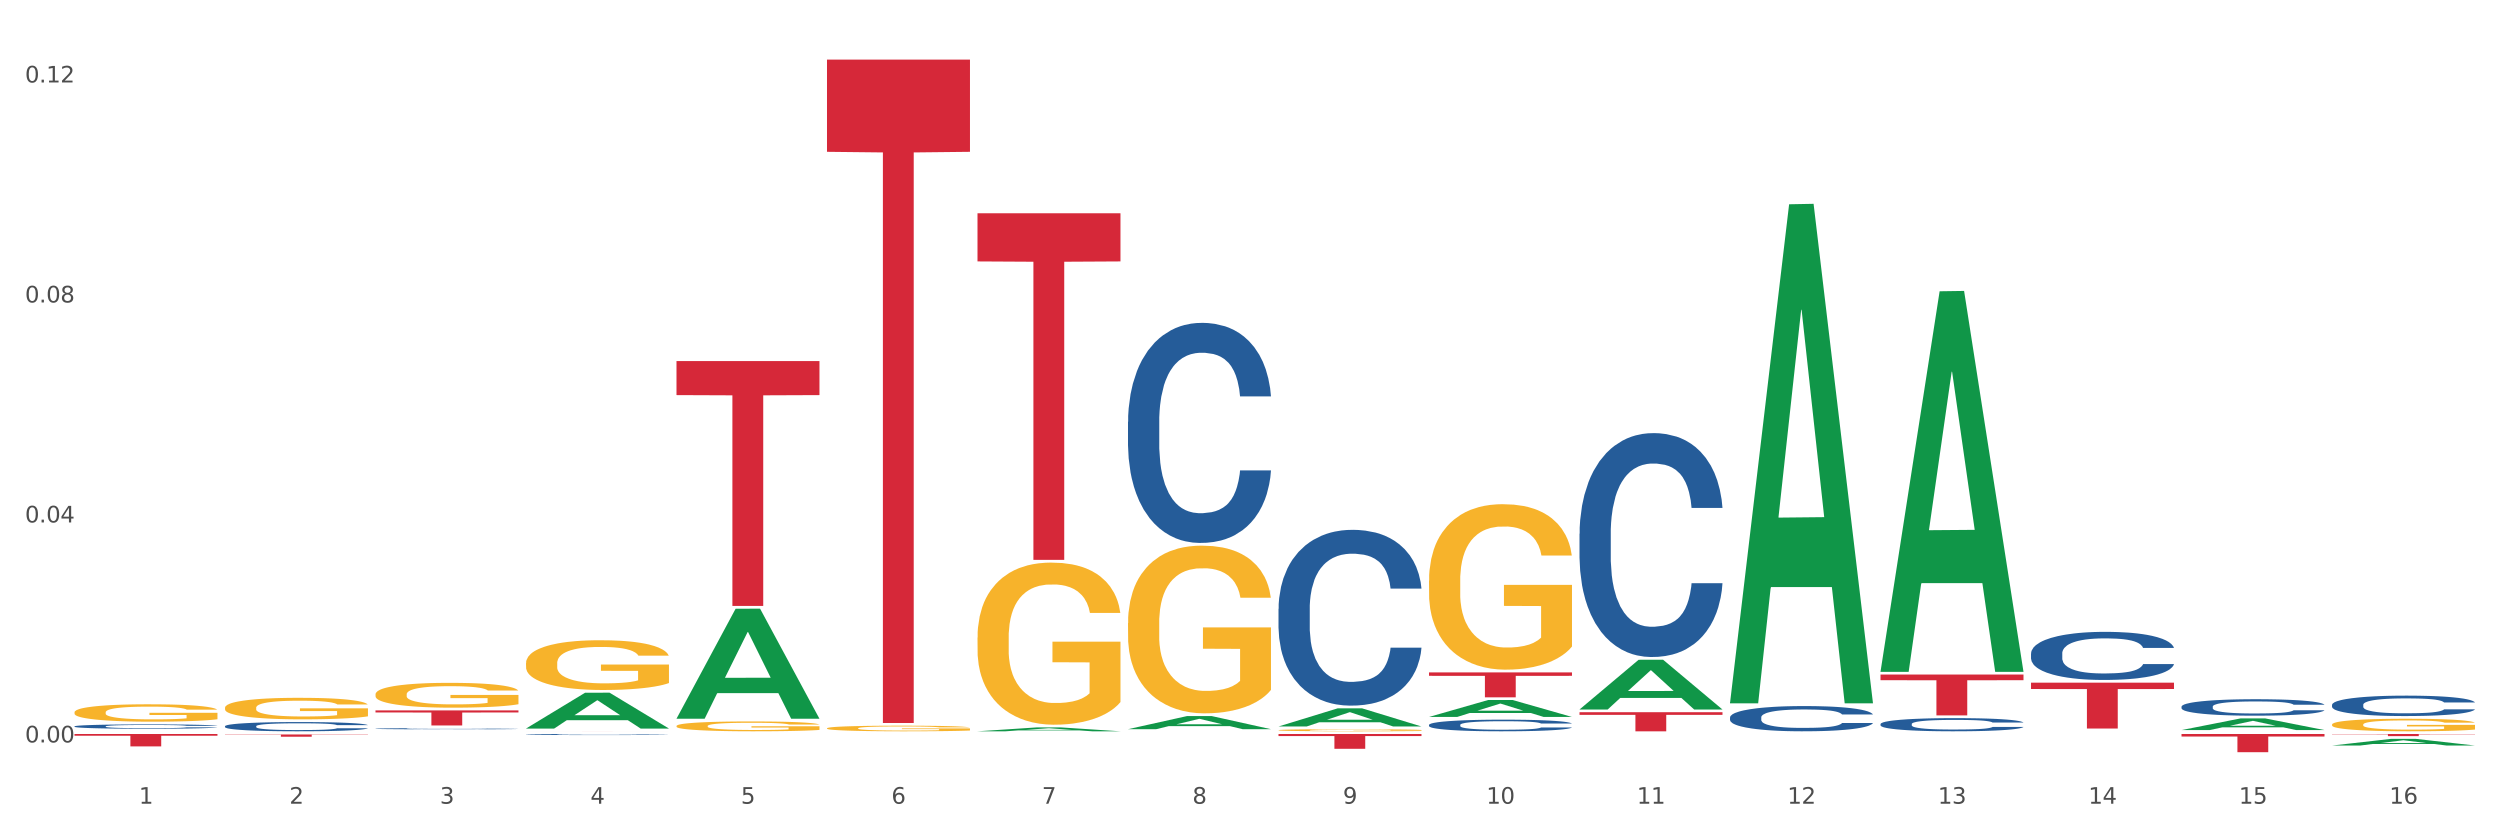 <?xml version="1.0" encoding="utf-8" standalone="no"?>
<!DOCTYPE svg PUBLIC "-//W3C//DTD SVG 1.1//EN"
  "http://www.w3.org/Graphics/SVG/1.1/DTD/svg11.dtd">
<svg xmlns:xlink="http://www.w3.org/1999/xlink" width="1080pt" height="360pt" viewBox="0 0 1080 360" xmlns="http://www.w3.org/2000/svg" version="1.1">
 <rect x="0" y="0" width="1080" height="360" fill="#333333" stroke="none"/>
 <defs>
  <style type="text/css">*{stroke-linejoin: round; stroke-linecap: butt}</style>
 </defs>
 <g id="figure_1">
  <g id="patch_1">
   <path d="M 0 360 
L 1080 360 
L 1080 0 
L 0 0 
z
" style="fill: #ffffff; stroke: #ffffff; stroke-linejoin: miter"/>
  </g>
  <g id="axes_1">
   <g id="matplotlib.axis_1">
    <g id="xtick_1">
     <g id="text_1">
      <!-- 1 -->
      <g style="fill: #4d4d4d" transform="translate(60.004 347.204) scale(0.096 -0.096)">
       <defs>
        <path id="DejaVuSans-31" d="M 794 531 
L 1825 531 
L 1825 4091 
L 703 3866 
L 703 4441 
L 1819 4666 
L 2450 4666 
L 2450 531 
L 3481 531 
L 3481 0 
L 794 0 
L 794 531 
z
" transform="scale(0.016)"/>
       </defs>
       <use xlink:href="#DejaVuSans-31"/>
      </g>
     </g>
    </g>
    <g id="xtick_2">
     <g id="text_2">
      <!-- 2 -->
      <g style="fill: #4d4d4d" transform="translate(125.021 347.204) scale(0.096 -0.096)">
       <defs>
        <path id="DejaVuSans-32" d="M 1228 531 
L 3431 531 
L 3431 0 
L 469 0 
L 469 531 
Q 828 903 1448 1529 
Q 2069 2156 2228 2338 
Q 2531 2678 2651 2914 
Q 2772 3150 2772 3378 
Q 2772 3750 2511 3984 
Q 2250 4219 1831 4219 
Q 1534 4219 1204 4116 
Q 875 4013 500 3803 
L 500 4441 
Q 881 4594 1212 4672 
Q 1544 4750 1819 4750 
Q 2544 4750 2975 4387 
Q 3406 4025 3406 3419 
Q 3406 3131 3298 2873 
Q 3191 2616 2906 2266 
Q 2828 2175 2409 1742 
Q 1991 1309 1228 531 
z
" transform="scale(0.016)"/>
       </defs>
       <use xlink:href="#DejaVuSans-32"/>
      </g>
     </g>
    </g>
    <g id="xtick_3">
     <g id="text_3">
      <!-- 3 -->
      <g style="fill: #4d4d4d" transform="translate(190.039 347.204) scale(0.096 -0.096)">
       <defs>
        <path id="DejaVuSans-33" d="M 2597 2516 
Q 3050 2419 3304 2112 
Q 3559 1806 3559 1356 
Q 3559 666 3084 287 
Q 2609 -91 1734 -91 
Q 1441 -91 1130 -33 
Q 819 25 488 141 
L 488 750 
Q 750 597 1062 519 
Q 1375 441 1716 441 
Q 2309 441 2620 675 
Q 2931 909 2931 1356 
Q 2931 1769 2642 2001 
Q 2353 2234 1838 2234 
L 1294 2234 
L 1294 2753 
L 1863 2753 
Q 2328 2753 2575 2939 
Q 2822 3125 2822 3475 
Q 2822 3834 2567 4026 
Q 2313 4219 1838 4219 
Q 1578 4219 1281 4162 
Q 984 4106 628 3988 
L 628 4550 
Q 988 4650 1302 4700 
Q 1616 4750 1894 4750 
Q 2613 4750 3031 4423 
Q 3450 4097 3450 3541 
Q 3450 3153 3228 2886 
Q 3006 2619 2597 2516 
z
" transform="scale(0.016)"/>
       </defs>
       <use xlink:href="#DejaVuSans-33"/>
      </g>
     </g>
    </g>
    <g id="xtick_4">
     <g id="text_4">
      <!-- 4 -->
      <g style="fill: #4d4d4d" transform="translate(255.056 347.204) scale(0.096 -0.096)">
       <defs>
        <path id="DejaVuSans-34" d="M 2419 4116 
L 825 1625 
L 2419 1625 
L 2419 4116 
z
M 2253 4666 
L 3047 4666 
L 3047 1625 
L 3713 1625 
L 3713 1100 
L 3047 1100 
L 3047 0 
L 2419 0 
L 2419 1100 
L 313 1100 
L 313 1709 
L 2253 4666 
z
" transform="scale(0.016)"/>
       </defs>
       <use xlink:href="#DejaVuSans-34"/>
      </g>
     </g>
    </g>
    <g id="xtick_5">
     <g id="text_5">
      <!-- 5 -->
      <g style="fill: #4d4d4d" transform="translate(320.073 347.204) scale(0.096 -0.096)">
       <defs>
        <path id="DejaVuSans-35" d="M 691 4666 
L 3169 4666 
L 3169 4134 
L 1269 4134 
L 1269 2991 
Q 1406 3038 1543 3061 
Q 1681 3084 1819 3084 
Q 2600 3084 3056 2656 
Q 3513 2228 3513 1497 
Q 3513 744 3044 326 
Q 2575 -91 1722 -91 
Q 1428 -91 1123 -41 
Q 819 9 494 109 
L 494 744 
Q 775 591 1075 516 
Q 1375 441 1709 441 
Q 2250 441 2565 725 
Q 2881 1009 2881 1497 
Q 2881 1984 2565 2268 
Q 2250 2553 1709 2553 
Q 1456 2553 1204 2497 
Q 953 2441 691 2322 
L 691 4666 
z
" transform="scale(0.016)"/>
       </defs>
       <use xlink:href="#DejaVuSans-35"/>
      </g>
     </g>
    </g>
    <g id="xtick_6">
     <g id="text_6">
      <!-- 6 -->
      <g style="fill: #4d4d4d" transform="translate(385.09 347.204) scale(0.096 -0.096)">
       <defs>
        <path id="DejaVuSans-36" d="M 2113 2584 
Q 1688 2584 1439 2293 
Q 1191 2003 1191 1497 
Q 1191 994 1439 701 
Q 1688 409 2113 409 
Q 2538 409 2786 701 
Q 3034 994 3034 1497 
Q 3034 2003 2786 2293 
Q 2538 2584 2113 2584 
z
M 3366 4563 
L 3366 3988 
Q 3128 4100 2886 4159 
Q 2644 4219 2406 4219 
Q 1781 4219 1451 3797 
Q 1122 3375 1075 2522 
Q 1259 2794 1537 2939 
Q 1816 3084 2150 3084 
Q 2853 3084 3261 2657 
Q 3669 2231 3669 1497 
Q 3669 778 3244 343 
Q 2819 -91 2113 -91 
Q 1303 -91 875 529 
Q 447 1150 447 2328 
Q 447 3434 972 4092 
Q 1497 4750 2381 4750 
Q 2619 4750 2861 4703 
Q 3103 4656 3366 4563 
z
" transform="scale(0.016)"/>
       </defs>
       <use xlink:href="#DejaVuSans-36"/>
      </g>
     </g>
    </g>
    <g id="xtick_7">
     <g id="text_7">
      <!-- 7 -->
      <g style="fill: #4d4d4d" transform="translate(450.108 347.204) scale(0.096 -0.096)">
       <defs>
        <path id="DejaVuSans-37" d="M 525 4666 
L 3525 4666 
L 3525 4397 
L 1831 0 
L 1172 0 
L 2766 4134 
L 525 4134 
L 525 4666 
z
" transform="scale(0.016)"/>
       </defs>
       <use xlink:href="#DejaVuSans-37"/>
      </g>
     </g>
    </g>
    <g id="xtick_8">
     <g id="text_8">
      <!-- 8 -->
      <g style="fill: #4d4d4d" transform="translate(515.125 347.204) scale(0.096 -0.096)">
       <defs>
        <path id="DejaVuSans-38" d="M 2034 2216 
Q 1584 2216 1326 1975 
Q 1069 1734 1069 1313 
Q 1069 891 1326 650 
Q 1584 409 2034 409 
Q 2484 409 2743 651 
Q 3003 894 3003 1313 
Q 3003 1734 2745 1975 
Q 2488 2216 2034 2216 
z
M 1403 2484 
Q 997 2584 770 2862 
Q 544 3141 544 3541 
Q 544 4100 942 4425 
Q 1341 4750 2034 4750 
Q 2731 4750 3128 4425 
Q 3525 4100 3525 3541 
Q 3525 3141 3298 2862 
Q 3072 2584 2669 2484 
Q 3125 2378 3379 2068 
Q 3634 1759 3634 1313 
Q 3634 634 3220 271 
Q 2806 -91 2034 -91 
Q 1263 -91 848 271 
Q 434 634 434 1313 
Q 434 1759 690 2068 
Q 947 2378 1403 2484 
z
M 1172 3481 
Q 1172 3119 1398 2916 
Q 1625 2713 2034 2713 
Q 2441 2713 2670 2916 
Q 2900 3119 2900 3481 
Q 2900 3844 2670 4047 
Q 2441 4250 2034 4250 
Q 1625 4250 1398 4047 
Q 1172 3844 1172 3481 
z
" transform="scale(0.016)"/>
       </defs>
       <use xlink:href="#DejaVuSans-38"/>
      </g>
     </g>
    </g>
    <g id="xtick_9">
     <g id="text_9">
      <!-- 9 -->
      <g style="fill: #4d4d4d" transform="translate(580.142 347.204) scale(0.096 -0.096)">
       <defs>
        <path id="DejaVuSans-39" d="M 703 97 
L 703 672 
Q 941 559 1184 500 
Q 1428 441 1663 441 
Q 2288 441 2617 861 
Q 2947 1281 2994 2138 
Q 2813 1869 2534 1725 
Q 2256 1581 1919 1581 
Q 1219 1581 811 2004 
Q 403 2428 403 3163 
Q 403 3881 828 4315 
Q 1253 4750 1959 4750 
Q 2769 4750 3195 4129 
Q 3622 3509 3622 2328 
Q 3622 1225 3098 567 
Q 2575 -91 1691 -91 
Q 1453 -91 1209 -44 
Q 966 3 703 97 
z
M 1959 2075 
Q 2384 2075 2632 2365 
Q 2881 2656 2881 3163 
Q 2881 3666 2632 3958 
Q 2384 4250 1959 4250 
Q 1534 4250 1286 3958 
Q 1038 3666 1038 3163 
Q 1038 2656 1286 2365 
Q 1534 2075 1959 2075 
z
" transform="scale(0.016)"/>
       </defs>
       <use xlink:href="#DejaVuSans-39"/>
      </g>
     </g>
    </g>
    <g id="xtick_10">
     <g id="text_10">
      <!-- 10 -->
      <g style="fill: #4d4d4d" transform="translate(642.105 347.204) scale(0.096 -0.096)">
       <defs>
        <path id="DejaVuSans-30" d="M 2034 4250 
Q 1547 4250 1301 3770 
Q 1056 3291 1056 2328 
Q 1056 1369 1301 889 
Q 1547 409 2034 409 
Q 2525 409 2770 889 
Q 3016 1369 3016 2328 
Q 3016 3291 2770 3770 
Q 2525 4250 2034 4250 
z
M 2034 4750 
Q 2819 4750 3233 4129 
Q 3647 3509 3647 2328 
Q 3647 1150 3233 529 
Q 2819 -91 2034 -91 
Q 1250 -91 836 529 
Q 422 1150 422 2328 
Q 422 3509 836 4129 
Q 1250 4750 2034 4750 
z
" transform="scale(0.016)"/>
       </defs>
       <use xlink:href="#DejaVuSans-31"/>
       <use xlink:href="#DejaVuSans-30" transform="translate(63.623 0)"/>
      </g>
     </g>
    </g>
    <g id="xtick_11">
     <g id="text_11">
      <!-- 11 -->
      <g style="fill: #4d4d4d" transform="translate(707.123 347.204) scale(0.096 -0.096)">
       <use xlink:href="#DejaVuSans-31"/>
       <use xlink:href="#DejaVuSans-31" transform="translate(63.623 0)"/>
      </g>
     </g>
    </g>
    <g id="xtick_12">
     <g id="text_12">
      <!-- 12 -->
      <g style="fill: #4d4d4d" transform="translate(772.14 347.204) scale(0.096 -0.096)">
       <use xlink:href="#DejaVuSans-31"/>
       <use xlink:href="#DejaVuSans-32" transform="translate(63.623 0)"/>
      </g>
     </g>
    </g>
    <g id="xtick_13">
     <g id="text_13">
      <!-- 13 -->
      <g style="fill: #4d4d4d" transform="translate(837.157 347.204) scale(0.096 -0.096)">
       <use xlink:href="#DejaVuSans-31"/>
       <use xlink:href="#DejaVuSans-33" transform="translate(63.623 0)"/>
      </g>
     </g>
    </g>
    <g id="xtick_14">
     <g id="text_14">
      <!-- 14 -->
      <g style="fill: #4d4d4d" transform="translate(902.174 347.204) scale(0.096 -0.096)">
       <use xlink:href="#DejaVuSans-31"/>
       <use xlink:href="#DejaVuSans-34" transform="translate(63.623 0)"/>
      </g>
     </g>
    </g>
    <g id="xtick_15">
     <g id="text_15">
      <!-- 15 -->
      <g style="fill: #4d4d4d" transform="translate(967.192 347.204) scale(0.096 -0.096)">
       <use xlink:href="#DejaVuSans-31"/>
       <use xlink:href="#DejaVuSans-35" transform="translate(63.623 0)"/>
      </g>
     </g>
    </g>
    <g id="xtick_16">
     <g id="text_16">
      <!-- 16 -->
      <g style="fill: #4d4d4d" transform="translate(1032.209 347.204) scale(0.096 -0.096)">
       <use xlink:href="#DejaVuSans-31"/>
       <use xlink:href="#DejaVuSans-36" transform="translate(63.623 0)"/>
      </g>
     </g>
    </g>
    <g id="xtick_17"/>
    <g id="xtick_18"/>
    <g id="xtick_19"/>
    <g id="xtick_20"/>
    <g id="xtick_21"/>
    <g id="xtick_22"/>
    <g id="xtick_23"/>
    <g id="xtick_24"/>
    <g id="xtick_25"/>
    <g id="xtick_26"/>
    <g id="xtick_27"/>
    <g id="xtick_28"/>
    <g id="xtick_29"/>
    <g id="xtick_30"/>
    <g id="xtick_31"/>
   </g>
   <g id="matplotlib.axis_2">
    <g id="ytick_1">
     <g id="text_17">
      <!-- 0.00 -->
      <g style="fill: #4d4d4d" transform="translate(10.8 320.735) scale(0.096 -0.096)">
       <defs>
        <path id="DejaVuSans-2e" d="M 684 794 
L 1344 794 
L 1344 0 
L 684 0 
L 684 794 
z
" transform="scale(0.016)"/>
       </defs>
       <use xlink:href="#DejaVuSans-30"/>
       <use xlink:href="#DejaVuSans-2e" transform="translate(63.623 0)"/>
       <use xlink:href="#DejaVuSans-30" transform="translate(95.41 0)"/>
       <use xlink:href="#DejaVuSans-30" transform="translate(159.033 0)"/>
      </g>
     </g>
    </g>
    <g id="ytick_2">
     <g id="text_18">
      <!-- 0.04 -->
      <g style="fill: #4d4d4d" transform="translate(10.8 225.703) scale(0.096 -0.096)">
       <use xlink:href="#DejaVuSans-30"/>
       <use xlink:href="#DejaVuSans-2e" transform="translate(63.623 0)"/>
       <use xlink:href="#DejaVuSans-30" transform="translate(95.41 0)"/>
       <use xlink:href="#DejaVuSans-34" transform="translate(159.033 0)"/>
      </g>
     </g>
    </g>
    <g id="ytick_3">
     <g id="text_19">
      <!-- 0.08 -->
      <g style="fill: #4d4d4d" transform="translate(10.8 130.67) scale(0.096 -0.096)">
       <use xlink:href="#DejaVuSans-30"/>
       <use xlink:href="#DejaVuSans-2e" transform="translate(63.623 0)"/>
       <use xlink:href="#DejaVuSans-30" transform="translate(95.41 0)"/>
       <use xlink:href="#DejaVuSans-38" transform="translate(159.033 0)"/>
      </g>
     </g>
    </g>
    <g id="ytick_4">
     <g id="text_20">
      <!-- 0.12 -->
      <g style="fill: #4d4d4d" transform="translate(10.8 35.638) scale(0.096 -0.096)">
       <use xlink:href="#DejaVuSans-30"/>
       <use xlink:href="#DejaVuSans-2e" transform="translate(63.623 0)"/>
       <use xlink:href="#DejaVuSans-31" transform="translate(95.41 0)"/>
       <use xlink:href="#DejaVuSans-32" transform="translate(159.033 0)"/>
      </g>
     </g>
    </g>
    <g id="ytick_5"/>
    <g id="ytick_6"/>
    <g id="ytick_7"/>
   </g>
   <g id="PolyCollection_1">
    <path d="M 227.227 314.714 
L 227.29 314.7 
L 252.761 299.257 
L 263.331 299.243 
L 288.993 314.743 
L 276.767 314.743 
L 271.227 311.134 
L 244.929 311.134 
L 244.738 311.192 
L 239.389 314.743 
L 227.227 314.743 
L 227.227 314.714 
L 248.24 308.98 
L 267.916 308.965 
L 258.174 302.547 
L 258.046 302.517 
L 257.919 302.561 
L 248.176 308.965 
L 248.24 308.98 
L 227.227 314.714 
z
" clip-path="url(#p13a2c54ef7)" style="fill: #109648"/>
    <path d="M 812.382 291.398 
L 874.148 291.398 
L 874.148 293.853 
L 849.852 293.869 
L 849.852 309.062 
L 836.532 309.062 
L 836.532 293.869 
L 812.382 293.853 
L 812.382 291.414 
L 812.382 291.398 
z
" clip-path="url(#p13a2c54ef7)" style="fill: #d62839"/>
    <path d="M 877.399 294.904 
L 939.166 294.904 
L 939.166 297.659 
L 914.869 297.677 
L 914.869 314.726 
L 901.549 314.726 
L 901.549 297.677 
L 877.399 297.659 
L 877.399 294.923 
L 877.399 294.904 
z
" clip-path="url(#p13a2c54ef7)" style="fill: #d62839"/>
    <path d="M 942.416 317.088 
L 1004.183 317.088 
L 1004.183 318.181 
L 979.886 318.188 
L 979.886 324.95 
L 966.567 324.95 
L 966.567 318.188 
L 942.416 318.181 
L 942.416 317.095 
L 942.416 317.088 
z
" clip-path="url(#p13a2c54ef7)" style="fill: #d62839"/>
    <path d="M 1007.434 317.088 
L 1069.2 317.088 
L 1069.2 317.217 
L 1044.903 317.218 
L 1044.903 318.016 
L 1031.584 318.016 
L 1031.584 317.218 
L 1007.434 317.217 
L 1007.434 317.089 
L 1007.434 317.088 
z
" clip-path="url(#p13a2c54ef7)" style="fill: #d62839"/>
    <path d="M 32.175 307.726 
L 32.248 307.72 
L 32.248 307.472 
L 32.394 307.26 
L 33.123 306.745 
L 34.217 306.319 
L 35.019 306.092 
L 35.821 305.907 
L 36.769 305.722 
L 37.936 305.529 
L 40.051 305.248 
L 41.363 305.104 
L 42.968 304.953 
L 45.885 304.733 
L 47.999 304.609 
L 50.187 304.506 
L 53.76 304.383 
L 56.094 304.328 
L 58.573 304.287 
L 61.563 304.259 
L 63.824 304.252 
L 68.783 304.273 
L 73.012 304.335 
L 75.054 304.383 
L 77.679 304.465 
L 79.065 304.52 
L 81.326 304.63 
L 83.659 304.774 
L 85.263 304.898 
L 87.67 305.131 
L 89.493 305.365 
L 91.17 305.653 
L 92.045 305.852 
L 92.702 306.037 
L 93.285 306.25 
L 93.868 306.587 
L 80.742 306.587 
L 80.232 306.346 
L 79.43 306.12 
L 78.263 305.9 
L 77.242 305.763 
L 75.492 305.591 
L 73.887 305.481 
L 72.21 305.399 
L 70.168 305.33 
L 68.564 305.296 
L 66.303 305.268 
L 61.855 305.275 
L 58.865 305.33 
L 56.823 305.399 
L 55.511 305.461 
L 54.344 305.529 
L 53.031 305.625 
L 51.5 305.77 
L 50.406 305.9 
L 49.312 306.065 
L 48.437 306.23 
L 47.635 306.422 
L 46.979 306.628 
L 46.468 306.841 
L 46.031 307.102 
L 45.666 307.534 
L 45.666 308.475 
L 45.812 308.688 
L 46.176 308.969 
L 46.614 309.182 
L 47.343 309.436 
L 47.999 309.608 
L 49.239 309.855 
L 50.625 310.061 
L 51.719 310.191 
L 52.812 310.301 
L 54.708 310.452 
L 56.823 310.576 
L 58.646 310.651 
L 61.126 310.72 
L 62.803 310.748 
L 64.261 310.761 
L 67.835 310.761 
L 70.387 310.741 
L 73.231 310.693 
L 75.419 310.631 
L 77.242 310.555 
L 79.284 310.432 
L 80.596 310.315 
L 80.596 308.88 
L 64.553 308.873 
L 64.553 307.919 
L 93.941 307.919 
L 93.941 310.72 
L 92.702 310.864 
L 91.316 310.995 
L 89.858 311.111 
L 87.67 311.256 
L 85.045 311.393 
L 82.711 311.489 
L 80.232 311.571 
L 77.315 311.647 
L 73.523 311.716 
L 71.189 311.743 
L 68.272 311.764 
L 64.845 311.771 
L 61.855 311.757 
L 58.938 311.723 
L 55.875 311.661 
L 52.885 311.571 
L 50.625 311.482 
L 48.364 311.372 
L 45.958 311.228 
L 44.062 311.091 
L 42.603 310.967 
L 40.999 310.809 
L 39.249 310.603 
L 37.936 310.418 
L 36.769 310.226 
L 35.529 309.979 
L 34.654 309.766 
L 33.779 309.498 
L 33.269 309.299 
L 32.685 308.99 
L 32.248 308.557 
L 32.175 307.726 
z
" clip-path="url(#p13a2c54ef7)" style="fill: #f7b32b"/>
    <path d="M 942.416 305.26 
L 942.489 305.253 
L 942.489 305.071 
L 942.708 304.824 
L 943.512 304.37 
L 944.534 304.025 
L 946.286 303.623 
L 947.235 303.454 
L 948.476 303.265 
L 951.032 302.96 
L 953.952 302.7 
L 955.996 302.557 
L 957.529 302.466 
L 960.961 302.304 
L 962.932 302.232 
L 964.976 302.174 
L 966.729 302.135 
L 969.649 302.089 
L 971.985 302.07 
L 974.687 302.063 
L 976.95 302.07 
L 979.943 302.096 
L 984.324 302.174 
L 986.003 302.219 
L 988.267 302.297 
L 990.603 302.401 
L 992.501 302.505 
L 994.691 302.655 
L 996.955 302.85 
L 999.145 303.096 
L 1000.678 303.324 
L 1001.919 303.564 
L 1003.015 303.856 
L 1003.818 304.175 
L 1004.183 304.441 
L 990.822 304.441 
L 990.457 304.201 
L 989.727 303.941 
L 988.997 303.765 
L 988.194 303.623 
L 986.952 303.46 
L 985.857 303.356 
L 984.032 303.233 
L 982.353 303.155 
L 980.966 303.109 
L 979.286 303.07 
L 975.709 303.031 
L 973.154 303.031 
L 971.547 303.044 
L 969.576 303.077 
L 967.897 303.122 
L 965.926 303.2 
L 964.392 303.285 
L 962.859 303.395 
L 961.983 303.473 
L 960.669 303.616 
L 959.793 303.733 
L 958.625 303.934 
L 957.967 304.077 
L 956.799 304.448 
L 956.288 304.72 
L 956.069 304.909 
L 955.923 305.117 
L 955.923 306.13 
L 956.361 306.585 
L 956.726 306.78 
L 957.31 307.001 
L 958.406 307.286 
L 960.012 307.566 
L 961.691 307.767 
L 963.078 307.891 
L 964.392 307.981 
L 965.707 308.053 
L 967.313 308.118 
L 968.627 308.157 
L 970.598 308.196 
L 972.935 308.215 
L 974.76 308.215 
L 978.483 308.183 
L 980.163 308.15 
L 981.769 308.105 
L 983.521 308.033 
L 984.908 307.955 
L 985.711 307.897 
L 987.025 307.774 
L 988.048 307.644 
L 988.924 307.494 
L 989.508 307.364 
L 990.165 307.169 
L 990.676 306.949 
L 990.822 306.832 
L 1004.183 306.832 
L 1003.891 307.066 
L 1003.38 307.293 
L 1002.358 307.598 
L 1001.554 307.774 
L 1000.313 307.988 
L 998.999 308.17 
L 997.174 308.371 
L 995.495 308.521 
L 993.742 308.651 
L 991.844 308.767 
L 988.413 308.93 
L 987.171 308.975 
L 984.543 309.053 
L 982.499 309.099 
L 979.505 309.144 
L 976.439 309.17 
L 973.227 309.177 
L 970.379 309.164 
L 967.24 309.125 
L 965.268 309.086 
L 963.078 309.027 
L 960.523 308.936 
L 958.114 308.826 
L 955.85 308.696 
L 953.733 308.547 
L 951.762 308.378 
L 949.206 308.098 
L 947.308 307.826 
L 945.921 307.572 
L 944.972 307.358 
L 944.023 307.085 
L 943.512 306.897 
L 942.708 306.442 
L 942.416 306.02 
L 942.416 305.26 
z
" clip-path="url(#p13a2c54ef7)" style="fill: #255c99"/>
    <path d="M 877.399 282.297 
L 877.472 282.278 
L 877.472 281.746 
L 877.691 281.025 
L 878.494 279.697 
L 879.516 278.691 
L 881.269 277.515 
L 882.218 277.021 
L 883.459 276.471 
L 886.014 275.579 
L 888.935 274.82 
L 890.979 274.402 
L 892.512 274.137 
L 895.944 273.662 
L 897.915 273.454 
L 899.959 273.283 
L 901.711 273.169 
L 904.632 273.036 
L 906.968 272.979 
L 909.67 272.96 
L 911.933 272.979 
L 914.926 273.055 
L 919.307 273.283 
L 920.986 273.416 
L 923.249 273.643 
L 925.586 273.947 
L 927.484 274.251 
L 929.674 274.687 
L 931.938 275.256 
L 934.128 275.978 
L 935.661 276.642 
L 936.902 277.344 
L 937.997 278.198 
L 938.8 279.128 
L 939.166 279.906 
L 925.805 279.906 
L 925.44 279.203 
L 924.71 278.444 
L 923.979 277.932 
L 923.176 277.515 
L 921.935 277.04 
L 920.84 276.737 
L 919.015 276.376 
L 917.336 276.148 
L 915.948 276.015 
L 914.269 275.902 
L 910.692 275.788 
L 908.136 275.788 
L 906.53 275.826 
L 904.559 275.921 
L 902.88 276.053 
L 900.908 276.281 
L 899.375 276.528 
L 897.842 276.85 
L 896.966 277.078 
L 895.652 277.496 
L 894.775 277.837 
L 893.607 278.425 
L 892.95 278.843 
L 891.782 279.925 
L 891.271 280.721 
L 891.052 281.272 
L 890.906 281.879 
L 890.906 284.839 
L 891.344 286.168 
L 891.709 286.737 
L 892.293 287.382 
L 893.388 288.217 
L 894.995 289.033 
L 896.674 289.621 
L 898.061 289.982 
L 899.375 290.247 
L 900.689 290.456 
L 902.296 290.646 
L 903.61 290.76 
L 905.581 290.874 
L 907.917 290.931 
L 909.743 290.931 
L 913.466 290.836 
L 915.145 290.741 
L 916.751 290.608 
L 918.504 290.399 
L 919.891 290.172 
L 920.694 290.001 
L 922.008 289.64 
L 923.03 289.261 
L 923.906 288.824 
L 924.491 288.445 
L 925.148 287.875 
L 925.659 287.23 
L 925.805 286.889 
L 939.166 286.889 
L 938.873 287.572 
L 938.362 288.236 
L 937.34 289.128 
L 936.537 289.64 
L 935.296 290.266 
L 933.982 290.798 
L 932.157 291.386 
L 930.477 291.822 
L 928.725 292.202 
L 926.827 292.544 
L 923.395 293.018 
L 922.154 293.151 
L 919.526 293.378 
L 917.482 293.511 
L 914.488 293.644 
L 911.422 293.72 
L 908.209 293.739 
L 905.362 293.701 
L 902.223 293.587 
L 900.251 293.473 
L 898.061 293.303 
L 895.506 293.037 
L 893.096 292.714 
L 890.833 292.335 
L 888.716 291.898 
L 886.744 291.405 
L 884.189 290.589 
L 882.291 289.792 
L 880.904 289.052 
L 879.954 288.426 
L 879.005 287.629 
L 878.494 287.078 
L 877.691 285.75 
L 877.399 284.517 
L 877.399 282.297 
z
" clip-path="url(#p13a2c54ef7)" style="fill: #255c99"/>
    <path d="M 812.382 312.787 
L 812.455 312.781 
L 812.455 312.636 
L 812.674 312.438 
L 813.477 312.074 
L 814.499 311.798 
L 816.251 311.476 
L 817.201 311.341 
L 818.442 311.19 
L 820.997 310.945 
L 823.917 310.737 
L 825.962 310.623 
L 827.495 310.55 
L 830.926 310.42 
L 832.898 310.363 
L 834.942 310.316 
L 836.694 310.285 
L 839.615 310.248 
L 841.951 310.233 
L 844.652 310.228 
L 846.916 310.233 
L 849.909 310.254 
L 854.29 310.316 
L 855.969 310.353 
L 858.232 310.415 
L 860.568 310.498 
L 862.467 310.581 
L 864.657 310.701 
L 866.92 310.857 
L 869.111 311.055 
L 870.644 311.237 
L 871.885 311.429 
L 872.98 311.663 
L 873.783 311.918 
L 874.148 312.131 
L 860.787 312.131 
L 860.422 311.939 
L 859.692 311.731 
L 858.962 311.59 
L 858.159 311.476 
L 856.918 311.346 
L 855.823 311.263 
L 853.998 311.164 
L 852.318 311.101 
L 850.931 311.065 
L 849.252 311.034 
L 845.674 311.003 
L 843.119 311.003 
L 841.513 311.013 
L 839.542 311.039 
L 837.862 311.075 
L 835.891 311.138 
L 834.358 311.205 
L 832.825 311.294 
L 831.949 311.356 
L 830.634 311.471 
L 829.758 311.564 
L 828.59 311.726 
L 827.933 311.84 
L 826.765 312.136 
L 826.254 312.355 
L 826.035 312.506 
L 825.889 312.672 
L 825.889 313.483 
L 826.327 313.848 
L 826.692 314.004 
L 827.276 314.18 
L 828.371 314.409 
L 829.977 314.633 
L 831.657 314.794 
L 833.044 314.893 
L 834.358 314.966 
L 835.672 315.023 
L 837.278 315.075 
L 838.592 315.106 
L 840.564 315.137 
L 842.9 315.153 
L 844.725 315.153 
L 848.449 315.127 
L 850.128 315.101 
L 851.734 315.065 
L 853.486 315.007 
L 854.874 314.945 
L 855.677 314.898 
L 856.991 314.799 
L 858.013 314.695 
L 858.889 314.576 
L 859.473 314.472 
L 860.13 314.316 
L 860.641 314.139 
L 860.787 314.045 
L 874.148 314.045 
L 873.856 314.232 
L 873.345 314.414 
L 872.323 314.659 
L 871.52 314.799 
L 870.279 314.971 
L 868.965 315.117 
L 867.139 315.278 
L 865.46 315.397 
L 863.708 315.501 
L 861.81 315.595 
L 858.378 315.725 
L 857.137 315.762 
L 854.509 315.824 
L 852.464 315.86 
L 849.471 315.897 
L 846.405 315.918 
L 843.192 315.923 
L 840.345 315.912 
L 837.205 315.881 
L 835.234 315.85 
L 833.044 315.803 
L 830.488 315.73 
L 828.079 315.642 
L 825.816 315.538 
L 823.698 315.418 
L 821.727 315.283 
L 819.172 315.059 
L 817.274 314.841 
L 815.886 314.638 
L 814.937 314.466 
L 813.988 314.248 
L 813.477 314.097 
L 812.674 313.733 
L 812.382 313.395 
L 812.382 312.787 
z
" clip-path="url(#p13a2c54ef7)" style="fill: #255c99"/>
    <path d="M 747.365 309.917 
L 747.438 309.907 
L 747.438 309.629 
L 747.657 309.25 
L 748.46 308.553 
L 749.482 308.025 
L 751.234 307.408 
L 752.183 307.149 
L 753.424 306.86 
L 755.98 306.392 
L 758.9 305.993 
L 760.944 305.774 
L 762.478 305.635 
L 765.909 305.386 
L 767.88 305.276 
L 769.925 305.187 
L 771.677 305.127 
L 774.597 305.057 
L 776.934 305.027 
L 779.635 305.017 
L 781.898 305.027 
L 784.892 305.067 
L 789.272 305.187 
L 790.952 305.256 
L 793.215 305.376 
L 795.551 305.535 
L 797.449 305.695 
L 799.64 305.924 
L 801.903 306.222 
L 804.093 306.601 
L 805.627 306.949 
L 806.868 307.318 
L 807.963 307.766 
L 808.766 308.254 
L 809.131 308.662 
L 795.77 308.662 
L 795.405 308.294 
L 794.675 307.896 
L 793.945 307.627 
L 793.142 307.408 
L 791.901 307.159 
L 790.806 306.999 
L 788.98 306.81 
L 787.301 306.691 
L 785.914 306.621 
L 784.235 306.561 
L 780.657 306.501 
L 778.102 306.501 
L 776.496 306.521 
L 774.524 306.571 
L 772.845 306.641 
L 770.874 306.76 
L 769.341 306.89 
L 767.807 307.059 
L 766.931 307.179 
L 765.617 307.398 
L 764.741 307.577 
L 763.573 307.886 
L 762.916 308.105 
L 761.748 308.672 
L 761.237 309.091 
L 761.018 309.38 
L 760.871 309.698 
L 760.871 311.252 
L 761.31 311.949 
L 761.675 312.248 
L 762.259 312.586 
L 763.354 313.025 
L 764.96 313.453 
L 766.639 313.762 
L 768.026 313.951 
L 769.341 314.09 
L 770.655 314.2 
L 772.261 314.299 
L 773.575 314.359 
L 775.546 314.419 
L 777.883 314.449 
L 779.708 314.449 
L 783.432 314.399 
L 785.111 314.349 
L 786.717 314.279 
L 788.469 314.17 
L 789.856 314.05 
L 790.66 313.961 
L 791.974 313.772 
L 792.996 313.572 
L 793.872 313.343 
L 794.456 313.144 
L 795.113 312.845 
L 795.624 312.507 
L 795.77 312.327 
L 809.131 312.327 
L 808.839 312.686 
L 808.328 313.035 
L 807.306 313.503 
L 806.503 313.772 
L 805.262 314.1 
L 803.947 314.379 
L 802.122 314.688 
L 800.443 314.917 
L 798.691 315.116 
L 796.792 315.295 
L 793.361 315.544 
L 792.12 315.614 
L 789.491 315.734 
L 787.447 315.803 
L 784.454 315.873 
L 781.387 315.913 
L 778.175 315.923 
L 775.327 315.903 
L 772.188 315.843 
L 770.217 315.783 
L 768.026 315.694 
L 765.471 315.554 
L 763.062 315.385 
L 760.798 315.186 
L 758.681 314.957 
L 756.71 314.698 
L 754.155 314.27 
L 752.256 313.851 
L 750.869 313.463 
L 749.92 313.134 
L 748.971 312.716 
L 748.46 312.427 
L 747.657 311.73 
L 747.365 311.083 
L 747.365 309.917 
z
" clip-path="url(#p13a2c54ef7)" style="fill: #255c99"/>
    <path d="M 682.347 230.566 
L 682.42 230.478 
L 682.42 228.004 
L 682.639 224.647 
L 683.443 218.464 
L 684.465 213.782 
L 686.217 208.304 
L 687.166 206.008 
L 688.407 203.446 
L 690.963 199.294 
L 693.883 195.76 
L 695.927 193.817 
L 697.46 192.58 
L 700.892 190.371 
L 702.863 189.4 
L 704.907 188.605 
L 706.66 188.075 
L 709.58 187.456 
L 711.916 187.191 
L 714.618 187.103 
L 716.881 187.191 
L 719.875 187.544 
L 724.255 188.605 
L 725.934 189.223 
L 728.198 190.283 
L 730.534 191.696 
L 732.432 193.11 
L 734.623 195.142 
L 736.886 197.792 
L 739.076 201.149 
L 740.609 204.241 
L 741.85 207.509 
L 742.946 211.485 
L 743.749 215.813 
L 744.114 219.435 
L 730.753 219.435 
L 730.388 216.167 
L 729.658 212.633 
L 728.928 210.248 
L 728.125 208.304 
L 726.883 206.096 
L 725.788 204.682 
L 723.963 203.004 
L 722.284 201.944 
L 720.897 201.326 
L 719.217 200.796 
L 715.64 200.265 
L 713.085 200.265 
L 711.478 200.442 
L 709.507 200.884 
L 707.828 201.502 
L 705.857 202.562 
L 704.323 203.711 
L 702.79 205.213 
L 701.914 206.273 
L 700.6 208.216 
L 699.724 209.806 
L 698.556 212.545 
L 697.899 214.488 
L 696.73 219.524 
L 696.219 223.234 
L 696 225.796 
L 695.854 228.623 
L 695.854 242.404 
L 696.292 248.588 
L 696.657 251.238 
L 697.241 254.241 
L 698.337 258.128 
L 699.943 261.927 
L 701.622 264.666 
L 703.009 266.344 
L 704.323 267.581 
L 705.638 268.552 
L 707.244 269.436 
L 708.558 269.966 
L 710.529 270.496 
L 712.866 270.761 
L 714.691 270.761 
L 718.414 270.319 
L 720.094 269.878 
L 721.7 269.259 
L 723.452 268.287 
L 724.839 267.227 
L 725.642 266.432 
L 726.956 264.754 
L 727.979 262.987 
L 728.855 260.955 
L 729.439 259.188 
L 730.096 256.538 
L 730.607 253.535 
L 730.753 251.945 
L 744.114 251.945 
L 743.822 255.125 
L 743.311 258.217 
L 742.289 262.369 
L 741.485 264.754 
L 740.244 267.669 
L 738.93 270.143 
L 737.105 272.881 
L 735.426 274.913 
L 733.673 276.68 
L 731.775 278.27 
L 728.344 280.478 
L 727.102 281.097 
L 724.474 282.157 
L 722.43 282.775 
L 719.436 283.394 
L 716.37 283.747 
L 713.158 283.835 
L 710.31 283.659 
L 707.171 283.129 
L 705.2 282.599 
L 703.009 281.804 
L 700.454 280.567 
L 698.045 279.065 
L 695.781 277.298 
L 693.664 275.266 
L 691.693 272.97 
L 689.137 269.171 
L 687.239 265.461 
L 685.852 262.015 
L 684.903 259.1 
L 683.954 255.39 
L 683.443 252.828 
L 682.639 246.644 
L 682.347 240.902 
L 682.347 230.566 
z
" clip-path="url(#p13a2c54ef7)" style="fill: #255c99"/>
    <path d="M 617.33 313.151 
L 617.403 313.147 
L 617.403 313.018 
L 617.622 312.843 
L 618.425 312.522 
L 619.447 312.278 
L 621.2 311.993 
L 622.149 311.874 
L 623.39 311.74 
L 625.945 311.524 
L 628.866 311.341 
L 630.91 311.24 
L 632.443 311.175 
L 635.875 311.06 
L 637.846 311.01 
L 639.89 310.968 
L 641.642 310.941 
L 644.563 310.909 
L 646.899 310.895 
L 649.601 310.89 
L 651.864 310.895 
L 654.857 310.913 
L 659.238 310.968 
L 660.917 311.001 
L 663.18 311.056 
L 665.517 311.129 
L 667.415 311.203 
L 669.605 311.308 
L 671.869 311.446 
L 674.059 311.621 
L 675.592 311.782 
L 676.833 311.952 
L 677.928 312.159 
L 678.732 312.384 
L 679.097 312.572 
L 665.736 312.572 
L 665.371 312.402 
L 664.641 312.218 
L 663.91 312.094 
L 663.107 311.993 
L 661.866 311.878 
L 660.771 311.805 
L 658.946 311.717 
L 657.267 311.662 
L 655.879 311.63 
L 654.2 311.603 
L 650.623 311.575 
L 648.067 311.575 
L 646.461 311.584 
L 644.49 311.607 
L 642.811 311.639 
L 640.839 311.695 
L 639.306 311.754 
L 637.773 311.832 
L 636.897 311.888 
L 635.583 311.989 
L 634.707 312.071 
L 633.538 312.214 
L 632.881 312.315 
L 631.713 312.577 
L 631.202 312.77 
L 630.983 312.903 
L 630.837 313.05 
L 630.837 313.767 
L 631.275 314.089 
L 631.64 314.227 
L 632.224 314.383 
L 633.319 314.585 
L 634.926 314.783 
L 636.605 314.925 
L 637.992 315.013 
L 639.306 315.077 
L 640.62 315.128 
L 642.227 315.174 
L 643.541 315.201 
L 645.512 315.229 
L 647.848 315.243 
L 649.674 315.243 
L 653.397 315.22 
L 655.076 315.197 
L 656.683 315.164 
L 658.435 315.114 
L 659.822 315.059 
L 660.625 315.017 
L 661.939 314.93 
L 662.961 314.838 
L 663.837 314.732 
L 664.422 314.64 
L 665.079 314.503 
L 665.59 314.346 
L 665.736 314.264 
L 679.097 314.264 
L 678.805 314.429 
L 678.293 314.59 
L 677.271 314.806 
L 676.468 314.93 
L 675.227 315.082 
L 673.913 315.21 
L 672.088 315.353 
L 670.408 315.459 
L 668.656 315.55 
L 666.758 315.633 
L 663.326 315.748 
L 662.085 315.78 
L 659.457 315.835 
L 657.413 315.868 
L 654.419 315.9 
L 651.353 315.918 
L 648.14 315.923 
L 645.293 315.914 
L 642.154 315.886 
L 640.182 315.858 
L 637.992 315.817 
L 635.437 315.753 
L 633.027 315.675 
L 630.764 315.583 
L 628.647 315.477 
L 626.675 315.357 
L 624.12 315.16 
L 622.222 314.967 
L 620.835 314.788 
L 619.886 314.636 
L 618.936 314.443 
L 618.425 314.31 
L 617.622 313.988 
L 617.33 313.689 
L 617.33 313.151 
z
" clip-path="url(#p13a2c54ef7)" style="fill: #255c99"/>
    <path d="M 552.313 263.012 
L 552.386 262.942 
L 552.386 261 
L 552.605 258.365 
L 553.408 253.509 
L 554.43 249.833 
L 556.182 245.533 
L 557.132 243.729 
L 558.373 241.718 
L 560.928 238.458 
L 563.848 235.683 
L 565.893 234.157 
L 567.426 233.186 
L 570.857 231.452 
L 572.829 230.689 
L 574.873 230.065 
L 576.625 229.649 
L 579.546 229.163 
L 581.882 228.955 
L 584.583 228.886 
L 586.847 228.955 
L 589.84 229.233 
L 594.221 230.065 
L 595.9 230.55 
L 598.163 231.383 
L 600.499 232.493 
L 602.398 233.602 
L 604.588 235.198 
L 606.851 237.279 
L 609.042 239.914 
L 610.575 242.342 
L 611.816 244.908 
L 612.911 248.03 
L 613.714 251.428 
L 614.079 254.272 
L 600.718 254.272 
L 600.353 251.706 
L 599.623 248.931 
L 598.893 247.059 
L 598.09 245.533 
L 596.849 243.799 
L 595.754 242.689 
L 593.929 241.371 
L 592.249 240.539 
L 590.862 240.053 
L 589.183 239.637 
L 585.605 239.221 
L 583.05 239.221 
L 581.444 239.359 
L 579.473 239.706 
L 577.793 240.192 
L 575.822 241.024 
L 574.289 241.926 
L 572.756 243.105 
L 571.88 243.937 
L 570.565 245.463 
L 569.689 246.712 
L 568.521 248.862 
L 567.864 250.388 
L 566.696 254.342 
L 566.185 257.255 
L 565.966 259.266 
L 565.82 261.486 
L 565.82 272.306 
L 566.258 277.162 
L 566.623 279.243 
L 567.207 281.601 
L 568.302 284.653 
L 569.908 287.635 
L 571.588 289.786 
L 572.975 291.103 
L 574.289 292.075 
L 575.603 292.838 
L 577.209 293.531 
L 578.523 293.947 
L 580.495 294.363 
L 582.831 294.572 
L 584.656 294.572 
L 588.38 294.225 
L 590.059 293.878 
L 591.665 293.392 
L 593.418 292.629 
L 594.805 291.797 
L 595.608 291.173 
L 596.922 289.855 
L 597.944 288.468 
L 598.82 286.872 
L 599.404 285.485 
L 600.061 283.404 
L 600.572 281.046 
L 600.718 279.797 
L 614.079 279.797 
L 613.787 282.294 
L 613.276 284.722 
L 612.254 287.982 
L 611.451 289.855 
L 610.21 292.144 
L 608.896 294.086 
L 607.07 296.236 
L 605.391 297.832 
L 603.639 299.219 
L 601.741 300.467 
L 598.309 302.201 
L 597.068 302.687 
L 594.44 303.519 
L 592.395 304.005 
L 589.402 304.49 
L 586.336 304.768 
L 583.123 304.837 
L 580.276 304.698 
L 577.136 304.282 
L 575.165 303.866 
L 572.975 303.242 
L 570.419 302.271 
L 568.01 301.092 
L 565.747 299.704 
L 563.629 298.109 
L 561.658 296.306 
L 559.103 293.323 
L 557.205 290.41 
L 555.817 287.705 
L 554.868 285.416 
L 553.919 282.503 
L 553.408 280.491 
L 552.605 275.636 
L 552.313 271.127 
L 552.313 263.012 
z
" clip-path="url(#p13a2c54ef7)" style="fill: #255c99"/>
    <path d="M 487.296 182.194 
L 487.369 182.107 
L 487.369 179.676 
L 487.588 176.376 
L 488.391 170.298 
L 489.413 165.696 
L 491.165 160.312 
L 492.114 158.055 
L 493.356 155.537 
L 495.911 151.455 
L 498.831 147.982 
L 500.876 146.072 
L 502.409 144.856 
L 505.84 142.686 
L 507.811 141.73 
L 509.856 140.949 
L 511.608 140.428 
L 514.528 139.82 
L 516.865 139.56 
L 519.566 139.473 
L 521.829 139.56 
L 524.823 139.907 
L 529.203 140.949 
L 530.883 141.557 
L 533.146 142.599 
L 535.482 143.988 
L 537.38 145.377 
L 539.571 147.374 
L 541.834 149.979 
L 544.024 153.279 
L 545.558 156.318 
L 546.799 159.531 
L 547.894 163.438 
L 548.697 167.693 
L 549.062 171.253 
L 535.701 171.253 
L 535.336 168.04 
L 534.606 164.567 
L 533.876 162.223 
L 533.073 160.312 
L 531.832 158.141 
L 530.737 156.752 
L 528.911 155.102 
L 527.232 154.06 
L 525.845 153.453 
L 524.166 152.932 
L 520.588 152.411 
L 518.033 152.411 
L 516.427 152.584 
L 514.455 153.018 
L 512.776 153.626 
L 510.805 154.668 
L 509.272 155.797 
L 507.738 157.273 
L 506.862 158.315 
L 505.548 160.225 
L 504.672 161.788 
L 503.504 164.48 
L 502.847 166.39 
L 501.679 171.34 
L 501.168 174.987 
L 500.949 177.505 
L 500.803 180.283 
L 500.803 193.829 
L 501.241 199.907 
L 501.606 202.512 
L 502.19 205.464 
L 503.285 209.285 
L 504.891 213.019 
L 506.57 215.71 
L 507.957 217.36 
L 509.272 218.576 
L 510.586 219.531 
L 512.192 220.399 
L 513.506 220.92 
L 515.478 221.441 
L 517.814 221.702 
L 519.639 221.702 
L 523.363 221.268 
L 525.042 220.833 
L 526.648 220.226 
L 528.4 219.271 
L 529.787 218.229 
L 530.591 217.447 
L 531.905 215.797 
L 532.927 214.061 
L 533.803 212.064 
L 534.387 210.327 
L 535.044 207.722 
L 535.555 204.77 
L 535.701 203.207 
L 549.062 203.207 
L 548.77 206.333 
L 548.259 209.372 
L 547.237 213.453 
L 546.434 215.797 
L 545.193 218.663 
L 543.878 221.094 
L 542.053 223.786 
L 540.374 225.783 
L 538.622 227.519 
L 536.723 229.082 
L 533.292 231.253 
L 532.051 231.861 
L 529.422 232.903 
L 527.378 233.511 
L 524.385 234.119 
L 521.318 234.466 
L 518.106 234.553 
L 515.258 234.379 
L 512.119 233.858 
L 510.148 233.337 
L 507.957 232.556 
L 505.402 231.34 
L 502.993 229.864 
L 500.73 228.127 
L 498.612 226.13 
L 496.641 223.873 
L 494.086 220.139 
L 492.187 216.492 
L 490.8 213.106 
L 489.851 210.24 
L 488.902 206.593 
L 488.391 204.075 
L 487.588 197.997 
L 487.296 192.353 
L 487.296 182.194 
z
" clip-path="url(#p13a2c54ef7)" style="fill: #255c99"/>
    <path d="M 227.227 317.295 
L 227.3 317.295 
L 227.3 317.283 
L 227.519 317.267 
L 228.322 317.237 
L 229.344 317.215 
L 231.096 317.189 
L 232.045 317.178 
L 233.287 317.166 
L 235.842 317.146 
L 238.762 317.129 
L 240.807 317.12 
L 242.34 317.114 
L 245.771 317.104 
L 247.743 317.099 
L 249.787 317.095 
L 251.539 317.093 
L 254.459 317.09 
L 256.796 317.088 
L 259.497 317.088 
L 261.76 317.088 
L 264.754 317.09 
L 269.134 317.095 
L 270.814 317.098 
L 273.077 317.103 
L 275.413 317.11 
L 277.312 317.117 
L 279.502 317.126 
L 281.765 317.139 
L 283.955 317.155 
L 285.489 317.17 
L 286.73 317.185 
L 287.825 317.204 
L 288.628 317.225 
L 288.993 317.242 
L 275.632 317.242 
L 275.267 317.226 
L 274.537 317.21 
L 273.807 317.198 
L 273.004 317.189 
L 271.763 317.179 
L 270.668 317.172 
L 268.842 317.164 
L 267.163 317.159 
L 265.776 317.156 
L 264.097 317.153 
L 260.519 317.151 
L 257.964 317.151 
L 256.358 317.152 
L 254.386 317.154 
L 252.707 317.157 
L 250.736 317.162 
L 249.203 317.167 
L 247.669 317.174 
L 246.793 317.179 
L 245.479 317.189 
L 244.603 317.196 
L 243.435 317.209 
L 242.778 317.218 
L 241.61 317.242 
L 241.099 317.26 
L 240.88 317.272 
L 240.734 317.286 
L 240.734 317.351 
L 241.172 317.381 
L 241.537 317.394 
L 242.121 317.408 
L 243.216 317.426 
L 244.822 317.444 
L 246.501 317.457 
L 247.889 317.465 
L 249.203 317.471 
L 250.517 317.476 
L 252.123 317.48 
L 253.437 317.483 
L 255.409 317.485 
L 257.745 317.487 
L 259.57 317.487 
L 263.294 317.484 
L 264.973 317.482 
L 266.579 317.479 
L 268.331 317.475 
L 269.718 317.47 
L 270.522 317.466 
L 271.836 317.458 
L 272.858 317.449 
L 273.734 317.44 
L 274.318 317.431 
L 274.975 317.419 
L 275.486 317.404 
L 275.632 317.397 
L 288.993 317.397 
L 288.701 317.412 
L 288.19 317.427 
L 287.168 317.447 
L 286.365 317.458 
L 285.124 317.472 
L 283.809 317.484 
L 281.984 317.497 
L 280.305 317.506 
L 278.553 317.515 
L 276.654 317.522 
L 273.223 317.533 
L 271.982 317.536 
L 269.353 317.541 
L 267.309 317.544 
L 264.316 317.547 
L 261.249 317.548 
L 258.037 317.549 
L 255.19 317.548 
L 252.05 317.545 
L 250.079 317.543 
L 247.889 317.539 
L 245.333 317.533 
L 242.924 317.526 
L 240.661 317.518 
L 238.543 317.508 
L 236.572 317.497 
L 234.017 317.479 
L 232.118 317.461 
L 230.731 317.445 
L 229.782 317.431 
L 228.833 317.413 
L 228.322 317.401 
L 227.519 317.372 
L 227.227 317.344 
L 227.227 317.295 
z
" clip-path="url(#p13a2c54ef7)" style="fill: #255c99"/>
    <path d="M 162.209 314.795 
L 162.282 314.795 
L 162.282 314.782 
L 162.502 314.765 
L 163.305 314.733 
L 164.327 314.709 
L 166.079 314.681 
L 167.028 314.669 
L 168.269 314.656 
L 170.825 314.635 
L 173.745 314.616 
L 175.789 314.607 
L 177.323 314.6 
L 180.754 314.589 
L 182.725 314.584 
L 184.77 314.58 
L 186.522 314.577 
L 189.442 314.574 
L 191.778 314.573 
L 194.48 314.572 
L 196.743 314.573 
L 199.737 314.574 
L 204.117 314.58 
L 205.796 314.583 
L 208.06 314.588 
L 210.396 314.596 
L 212.294 314.603 
L 214.485 314.613 
L 216.748 314.627 
L 218.938 314.644 
L 220.471 314.66 
L 221.713 314.677 
L 222.808 314.697 
L 223.611 314.719 
L 223.976 314.738 
L 210.615 314.738 
L 210.25 314.721 
L 209.52 314.703 
L 208.79 314.691 
L 207.987 314.681 
L 206.746 314.67 
L 205.65 314.662 
L 203.825 314.654 
L 202.146 314.648 
L 200.759 314.645 
L 199.079 314.642 
L 195.502 314.64 
L 192.947 314.64 
L 191.34 314.641 
L 189.369 314.643 
L 187.69 314.646 
L 185.719 314.651 
L 184.185 314.657 
L 182.652 314.665 
L 181.776 314.67 
L 180.462 314.68 
L 179.586 314.689 
L 178.418 314.703 
L 177.761 314.713 
L 176.592 314.738 
L 176.081 314.757 
L 175.862 314.771 
L 175.716 314.785 
L 175.716 314.856 
L 176.154 314.888 
L 176.519 314.901 
L 177.104 314.917 
L 178.199 314.937 
L 179.805 314.956 
L 181.484 314.97 
L 182.871 314.979 
L 184.185 314.985 
L 185.5 314.99 
L 187.106 314.995 
L 188.42 314.997 
L 190.391 315 
L 192.728 315.001 
L 194.553 315.001 
L 198.276 314.999 
L 199.956 314.997 
L 201.562 314.994 
L 203.314 314.989 
L 204.701 314.983 
L 205.504 314.979 
L 206.819 314.971 
L 207.841 314.961 
L 208.717 314.951 
L 209.301 314.942 
L 209.958 314.928 
L 210.469 314.913 
L 210.615 314.905 
L 223.976 314.905 
L 223.684 314.921 
L 223.173 314.937 
L 222.151 314.958 
L 221.348 314.971 
L 220.106 314.985 
L 218.792 314.998 
L 216.967 315.012 
L 215.288 315.023 
L 213.535 315.032 
L 211.637 315.04 
L 208.206 315.051 
L 206.965 315.054 
L 204.336 315.06 
L 202.292 315.063 
L 199.299 315.066 
L 196.232 315.068 
L 193.02 315.068 
L 190.172 315.068 
L 187.033 315.065 
L 185.062 315.062 
L 182.871 315.058 
L 180.316 315.052 
L 177.907 315.044 
L 175.643 315.035 
L 173.526 315.024 
L 171.555 315.013 
L 168.999 314.993 
L 167.101 314.974 
L 165.714 314.956 
L 164.765 314.941 
L 163.816 314.922 
L 163.305 314.909 
L 162.502 314.878 
L 162.209 314.848 
L 162.209 314.795 
z
" clip-path="url(#p13a2c54ef7)" style="fill: #255c99"/>
    <path d="M 682.347 307.678 
L 744.114 307.678 
L 744.114 308.823 
L 719.817 308.831 
L 719.817 315.923 
L 706.498 315.923 
L 706.498 308.831 
L 682.347 308.823 
L 682.347 307.685 
L 682.347 307.678 
z
" clip-path="url(#p13a2c54ef7)" style="fill: #d62839"/>
    <path d="M 617.33 290.463 
L 679.097 290.463 
L 679.097 291.96 
L 654.8 291.97 
L 654.8 301.236 
L 641.481 301.236 
L 641.481 291.97 
L 617.33 291.96 
L 617.33 290.473 
L 617.33 290.463 
z
" clip-path="url(#p13a2c54ef7)" style="fill: #d62839"/>
    <path d="M 552.313 317.088 
L 614.079 317.088 
L 614.079 317.977 
L 589.783 317.983 
L 589.783 323.484 
L 576.463 323.484 
L 576.463 317.983 
L 552.313 317.977 
L 552.313 317.094 
L 552.313 317.088 
z
" clip-path="url(#p13a2c54ef7)" style="fill: #d62839"/>
    <path d="M 422.278 92.122 
L 484.045 92.122 
L 484.045 112.933 
L 459.748 113.073 
L 459.748 241.875 
L 446.429 241.875 
L 446.429 113.073 
L 422.278 112.933 
L 422.278 92.263 
L 422.278 92.122 
z
" clip-path="url(#p13a2c54ef7)" style="fill: #d62839"/>
    <path d="M 97.192 305.753 
L 97.265 305.745 
L 97.265 305.439 
L 97.411 305.175 
L 98.14 304.538 
L 99.234 304.011 
L 100.036 303.73 
L 100.838 303.501 
L 101.786 303.271 
L 102.953 303.033 
L 105.068 302.685 
L 106.381 302.506 
L 107.985 302.319 
L 110.902 302.048 
L 113.017 301.895 
L 115.204 301.767 
L 118.778 301.614 
L 121.111 301.546 
L 123.591 301.495 
L 126.58 301.461 
L 128.841 301.453 
L 133.8 301.478 
L 138.03 301.555 
L 140.071 301.614 
L 142.697 301.716 
L 144.082 301.784 
L 146.343 301.92 
L 148.676 302.099 
L 150.281 302.252 
L 152.687 302.54 
L 154.51 302.829 
L 156.188 303.186 
L 157.063 303.433 
L 157.719 303.662 
L 158.302 303.926 
L 158.886 304.342 
L 145.759 304.342 
L 145.249 304.045 
L 144.447 303.764 
L 143.28 303.492 
L 142.259 303.322 
L 140.509 303.11 
L 138.905 302.974 
L 137.227 302.872 
L 135.185 302.787 
L 133.581 302.744 
L 131.321 302.71 
L 126.872 302.719 
L 123.882 302.787 
L 121.84 302.872 
L 120.528 302.948 
L 119.361 303.033 
L 118.048 303.152 
L 116.517 303.331 
L 115.423 303.492 
L 114.329 303.696 
L 113.454 303.9 
L 112.652 304.138 
L 111.996 304.393 
L 111.485 304.657 
L 111.048 304.98 
L 110.683 305.515 
L 110.683 306.68 
L 110.829 306.943 
L 111.194 307.292 
L 111.631 307.555 
L 112.36 307.87 
L 113.017 308.082 
L 114.256 308.388 
L 115.642 308.643 
L 116.736 308.804 
L 117.83 308.94 
L 119.726 309.127 
L 121.84 309.28 
L 123.664 309.374 
L 126.143 309.459 
L 127.82 309.493 
L 129.279 309.51 
L 132.852 309.51 
L 135.404 309.484 
L 138.248 309.425 
L 140.436 309.348 
L 142.259 309.255 
L 144.301 309.102 
L 145.614 308.957 
L 145.614 307.181 
L 129.57 307.173 
L 129.57 305.991 
L 158.959 305.991 
L 158.959 309.459 
L 157.719 309.637 
L 156.333 309.799 
L 154.875 309.943 
L 152.687 310.122 
L 150.062 310.292 
L 147.728 310.411 
L 145.249 310.513 
L 142.332 310.606 
L 138.54 310.691 
L 136.206 310.725 
L 133.289 310.751 
L 129.862 310.759 
L 126.872 310.742 
L 123.955 310.7 
L 120.892 310.623 
L 117.903 310.513 
L 115.642 310.402 
L 113.381 310.266 
L 110.975 310.088 
L 109.079 309.918 
L 107.62 309.765 
L 106.016 309.569 
L 104.266 309.314 
L 102.953 309.085 
L 101.786 308.847 
L 100.547 308.541 
L 99.672 308.277 
L 98.797 307.946 
L 98.286 307.7 
L 97.703 307.317 
L 97.265 306.782 
L 97.192 305.753 
z
" clip-path="url(#p13a2c54ef7)" style="fill: #f7b32b"/>
    <path d="M 162.209 299.949 
L 162.282 299.94 
L 162.282 299.587 
L 162.428 299.283 
L 163.157 298.547 
L 164.251 297.939 
L 165.054 297.616 
L 165.856 297.351 
L 166.804 297.086 
L 167.97 296.811 
L 170.085 296.409 
L 171.398 296.203 
L 173.002 295.988 
L 175.919 295.674 
L 178.034 295.497 
L 180.222 295.35 
L 183.795 295.174 
L 186.128 295.095 
L 188.608 295.037 
L 191.598 294.997 
L 193.858 294.988 
L 198.817 295.017 
L 203.047 295.105 
L 205.089 295.174 
L 207.714 295.292 
L 209.099 295.37 
L 211.36 295.527 
L 213.694 295.733 
L 215.298 295.909 
L 217.704 296.243 
L 219.528 296.576 
L 221.205 296.988 
L 222.08 297.272 
L 222.736 297.537 
L 223.32 297.841 
L 223.903 298.322 
L 210.777 298.322 
L 210.266 297.978 
L 209.464 297.655 
L 208.297 297.341 
L 207.276 297.145 
L 205.526 296.9 
L 203.922 296.743 
L 202.245 296.625 
L 200.203 296.527 
L 198.598 296.478 
L 196.338 296.439 
L 191.889 296.449 
L 188.9 296.527 
L 186.858 296.625 
L 185.545 296.713 
L 184.378 296.811 
L 183.066 296.949 
L 181.534 297.155 
L 180.44 297.341 
L 179.347 297.576 
L 178.471 297.812 
L 177.669 298.086 
L 177.013 298.38 
L 176.503 298.684 
L 176.065 299.057 
L 175.7 299.675 
L 175.7 301.018 
L 175.846 301.322 
L 176.211 301.724 
L 176.648 302.028 
L 177.378 302.391 
L 178.034 302.636 
L 179.274 302.989 
L 180.659 303.283 
L 181.753 303.47 
L 182.847 303.627 
L 184.743 303.842 
L 186.858 304.019 
L 188.681 304.127 
L 191.16 304.225 
L 192.837 304.264 
L 194.296 304.284 
L 197.869 304.284 
L 200.422 304.254 
L 203.266 304.185 
L 205.453 304.097 
L 207.276 303.989 
L 209.318 303.813 
L 210.631 303.646 
L 210.631 301.597 
L 194.588 301.587 
L 194.588 300.224 
L 223.976 300.224 
L 223.976 304.225 
L 222.736 304.431 
L 221.351 304.617 
L 219.892 304.784 
L 217.704 304.99 
L 215.079 305.186 
L 212.746 305.323 
L 210.266 305.441 
L 207.349 305.548 
L 203.557 305.647 
L 201.224 305.686 
L 198.307 305.715 
L 194.879 305.725 
L 191.889 305.705 
L 188.972 305.656 
L 185.91 305.568 
L 182.92 305.441 
L 180.659 305.313 
L 178.399 305.156 
L 175.992 304.95 
L 174.096 304.754 
L 172.638 304.578 
L 171.033 304.352 
L 169.283 304.058 
L 167.97 303.793 
L 166.804 303.519 
L 165.564 303.166 
L 164.689 302.862 
L 163.814 302.479 
L 163.303 302.195 
L 162.72 301.754 
L 162.282 301.136 
L 162.209 299.949 
z
" clip-path="url(#p13a2c54ef7)" style="fill: #f7b32b"/>
    <path d="M 227.227 286.516 
L 227.3 286.496 
L 227.3 285.79 
L 227.445 285.181 
L 228.175 283.709 
L 229.269 282.492 
L 230.071 281.845 
L 230.873 281.315 
L 231.821 280.785 
L 232.988 280.235 
L 235.102 279.43 
L 236.415 279.018 
L 238.019 278.586 
L 240.936 277.958 
L 243.051 277.605 
L 245.239 277.31 
L 248.812 276.957 
L 251.146 276.8 
L 253.625 276.682 
L 256.615 276.604 
L 258.876 276.584 
L 263.834 276.643 
L 268.064 276.82 
L 270.106 276.957 
L 272.731 277.193 
L 274.117 277.35 
L 276.377 277.664 
L 278.711 278.076 
L 280.315 278.429 
L 282.722 279.097 
L 284.545 279.764 
L 286.222 280.588 
L 287.097 281.158 
L 287.753 281.687 
L 288.337 282.296 
L 288.92 283.258 
L 275.794 283.258 
L 275.283 282.571 
L 274.481 281.923 
L 273.315 281.295 
L 272.294 280.902 
L 270.543 280.412 
L 268.939 280.098 
L 267.262 279.862 
L 265.22 279.666 
L 263.616 279.568 
L 261.355 279.489 
L 256.907 279.509 
L 253.917 279.666 
L 251.875 279.862 
L 250.562 280.039 
L 249.396 280.235 
L 248.083 280.51 
L 246.552 280.922 
L 245.458 281.295 
L 244.364 281.766 
L 243.489 282.237 
L 242.687 282.787 
L 242.03 283.376 
L 241.52 283.984 
L 241.082 284.73 
L 240.718 285.967 
L 240.718 288.656 
L 240.863 289.264 
L 241.228 290.069 
L 241.666 290.677 
L 242.395 291.404 
L 243.051 291.894 
L 244.291 292.601 
L 245.676 293.19 
L 246.77 293.563 
L 247.864 293.877 
L 249.76 294.309 
L 251.875 294.662 
L 253.698 294.878 
L 256.177 295.074 
L 257.855 295.153 
L 259.313 295.192 
L 262.886 295.192 
L 265.439 295.133 
L 268.283 294.996 
L 270.47 294.819 
L 272.294 294.603 
L 274.335 294.25 
L 275.648 293.916 
L 275.648 289.814 
L 259.605 289.794 
L 259.605 287.066 
L 288.993 287.066 
L 288.993 295.074 
L 287.753 295.486 
L 286.368 295.859 
L 284.909 296.193 
L 282.722 296.605 
L 280.096 296.998 
L 277.763 297.273 
L 275.283 297.508 
L 272.366 297.724 
L 268.574 297.92 
L 266.241 297.999 
L 263.324 298.058 
L 259.897 298.077 
L 256.907 298.038 
L 253.99 297.94 
L 250.927 297.763 
L 247.937 297.508 
L 245.676 297.253 
L 243.416 296.939 
L 241.009 296.527 
L 239.113 296.134 
L 237.655 295.781 
L 236.05 295.329 
L 234.3 294.74 
L 232.988 294.211 
L 231.821 293.661 
L 230.581 292.954 
L 229.706 292.346 
L 228.831 291.58 
L 228.321 291.011 
L 227.737 290.128 
L 227.3 288.891 
L 227.227 286.516 
z
" clip-path="url(#p13a2c54ef7)" style="fill: #f7b32b"/>
    <path d="M 292.244 313.632 
L 292.317 313.629 
L 292.317 313.489 
L 292.463 313.368 
L 293.192 313.076 
L 294.286 312.835 
L 295.088 312.707 
L 295.89 312.602 
L 296.838 312.497 
L 298.005 312.388 
L 300.12 312.229 
L 301.432 312.147 
L 303.037 312.062 
L 305.954 311.937 
L 308.068 311.867 
L 310.256 311.809 
L 313.829 311.739 
L 316.163 311.708 
L 318.642 311.684 
L 321.632 311.669 
L 323.893 311.665 
L 328.852 311.677 
L 333.081 311.712 
L 335.123 311.739 
L 337.748 311.785 
L 339.134 311.817 
L 341.395 311.879 
L 343.728 311.96 
L 345.332 312.03 
L 347.739 312.163 
L 349.562 312.295 
L 351.239 312.458 
L 352.114 312.571 
L 352.771 312.676 
L 353.354 312.796 
L 353.937 312.987 
L 340.811 312.987 
L 340.301 312.851 
L 339.499 312.723 
L 338.332 312.598 
L 337.311 312.52 
L 335.561 312.423 
L 333.956 312.361 
L 332.279 312.314 
L 330.237 312.275 
L 328.633 312.256 
L 326.372 312.24 
L 321.924 312.244 
L 318.934 312.275 
L 316.892 312.314 
L 315.58 312.349 
L 314.413 312.388 
L 313.1 312.443 
L 311.569 312.524 
L 310.475 312.598 
L 309.381 312.691 
L 308.506 312.785 
L 307.704 312.894 
L 307.047 313.01 
L 306.537 313.131 
L 306.099 313.279 
L 305.735 313.524 
L 305.735 314.056 
L 305.881 314.177 
L 306.245 314.336 
L 306.683 314.457 
L 307.412 314.601 
L 308.068 314.698 
L 309.308 314.838 
L 310.694 314.955 
L 311.788 315.028 
L 312.881 315.091 
L 314.777 315.176 
L 316.892 315.246 
L 318.715 315.289 
L 321.195 315.328 
L 322.872 315.343 
L 324.33 315.351 
L 327.904 315.351 
L 330.456 315.339 
L 333.3 315.312 
L 335.488 315.277 
L 337.311 315.235 
L 339.353 315.165 
L 340.665 315.098 
L 340.665 314.286 
L 324.622 314.282 
L 324.622 313.741 
L 354.01 313.741 
L 354.01 315.328 
L 352.771 315.409 
L 351.385 315.483 
L 349.927 315.549 
L 347.739 315.631 
L 345.114 315.709 
L 342.78 315.763 
L 340.301 315.81 
L 337.384 315.853 
L 333.592 315.892 
L 331.258 315.907 
L 328.341 315.919 
L 324.914 315.923 
L 321.924 315.915 
L 319.007 315.896 
L 315.944 315.861 
L 312.954 315.81 
L 310.694 315.759 
L 308.433 315.697 
L 306.027 315.616 
L 304.131 315.538 
L 302.672 315.468 
L 301.068 315.378 
L 299.318 315.262 
L 298.005 315.157 
L 296.838 315.048 
L 295.598 314.908 
L 294.723 314.787 
L 293.848 314.636 
L 293.338 314.523 
L 292.754 314.348 
L 292.317 314.103 
L 292.244 313.632 
z
" clip-path="url(#p13a2c54ef7)" style="fill: #f7b32b"/>
    <path d="M 357.261 314.617 
L 357.334 314.615 
L 357.334 314.535 
L 357.48 314.466 
L 358.209 314.3 
L 359.303 314.163 
L 360.105 314.089 
L 360.907 314.03 
L 361.855 313.97 
L 363.022 313.908 
L 365.137 313.817 
L 366.45 313.77 
L 368.054 313.721 
L 370.971 313.651 
L 373.086 313.611 
L 375.273 313.577 
L 378.847 313.537 
L 381.18 313.52 
L 383.66 313.506 
L 386.649 313.498 
L 388.91 313.495 
L 393.869 313.502 
L 398.098 313.522 
L 400.14 313.537 
L 402.766 313.564 
L 404.151 313.582 
L 406.412 313.617 
L 408.745 313.664 
L 410.35 313.704 
L 412.756 313.779 
L 414.579 313.854 
L 416.256 313.948 
L 417.132 314.012 
L 417.788 314.072 
L 418.371 314.14 
L 418.955 314.249 
L 405.828 314.249 
L 405.318 314.171 
L 404.516 314.098 
L 403.349 314.027 
L 402.328 313.983 
L 400.578 313.928 
L 398.974 313.892 
L 397.296 313.866 
L 395.254 313.843 
L 393.65 313.832 
L 391.39 313.823 
L 386.941 313.826 
L 383.951 313.843 
L 381.909 313.866 
L 380.597 313.886 
L 379.43 313.908 
L 378.117 313.939 
L 376.586 313.985 
L 375.492 314.027 
L 374.398 314.081 
L 373.523 314.134 
L 372.721 314.196 
L 372.065 314.262 
L 371.554 314.331 
L 371.117 314.415 
L 370.752 314.555 
L 370.752 314.859 
L 370.898 314.927 
L 371.263 315.018 
L 371.7 315.087 
L 372.429 315.169 
L 373.086 315.224 
L 374.325 315.304 
L 375.711 315.371 
L 376.805 315.413 
L 377.899 315.448 
L 379.795 315.497 
L 381.909 315.537 
L 383.733 315.561 
L 386.212 315.584 
L 387.889 315.592 
L 389.348 315.597 
L 392.921 315.597 
L 395.473 315.59 
L 398.317 315.575 
L 400.505 315.555 
L 402.328 315.53 
L 404.37 315.49 
L 405.683 315.453 
L 405.683 314.989 
L 389.639 314.987 
L 389.639 314.679 
L 419.028 314.679 
L 419.028 315.584 
L 417.788 315.63 
L 416.402 315.672 
L 414.944 315.71 
L 412.756 315.756 
L 410.131 315.801 
L 407.797 315.832 
L 405.318 315.858 
L 402.401 315.883 
L 398.609 315.905 
L 396.275 315.914 
L 393.358 315.921 
L 389.931 315.923 
L 386.941 315.918 
L 384.024 315.907 
L 380.961 315.887 
L 377.972 315.858 
L 375.711 315.83 
L 373.45 315.794 
L 371.044 315.748 
L 369.148 315.703 
L 367.689 315.663 
L 366.085 315.612 
L 364.335 315.546 
L 363.022 315.486 
L 361.855 315.424 
L 360.616 315.344 
L 359.741 315.275 
L 358.866 315.189 
L 358.355 315.125 
L 357.772 315.025 
L 357.334 314.885 
L 357.261 314.617 
z
" clip-path="url(#p13a2c54ef7)" style="fill: #f7b32b"/>
    <path d="M 422.278 275.405 
L 422.351 275.341 
L 422.351 273.038 
L 422.497 271.055 
L 423.226 266.258 
L 424.32 262.293 
L 425.122 260.182 
L 425.925 258.455 
L 426.873 256.728 
L 428.039 254.937 
L 430.154 252.315 
L 431.467 250.971 
L 433.071 249.564 
L 435.988 247.518 
L 438.103 246.366 
L 440.291 245.407 
L 443.864 244.255 
L 446.197 243.744 
L 448.677 243.36 
L 451.667 243.104 
L 453.927 243.04 
L 458.886 243.232 
L 463.116 243.808 
L 465.158 244.255 
L 467.783 245.023 
L 469.168 245.535 
L 471.429 246.558 
L 473.763 247.901 
L 475.367 249.053 
L 477.773 251.227 
L 479.596 253.402 
L 481.274 256.088 
L 482.149 257.943 
L 482.805 259.67 
L 483.389 261.653 
L 483.972 264.787 
L 470.846 264.787 
L 470.335 262.548 
L 469.533 260.438 
L 468.366 258.391 
L 467.345 257.112 
L 465.595 255.513 
L 463.991 254.489 
L 462.314 253.722 
L 460.272 253.082 
L 458.667 252.762 
L 456.407 252.506 
L 451.958 252.57 
L 448.969 253.082 
L 446.927 253.722 
L 445.614 254.297 
L 444.447 254.937 
L 443.135 255.832 
L 441.603 257.176 
L 440.509 258.391 
L 439.416 259.926 
L 438.54 261.461 
L 437.738 263.252 
L 437.082 265.171 
L 436.571 267.154 
L 436.134 269.584 
L 435.769 273.614 
L 435.769 282.376 
L 435.915 284.359 
L 436.28 286.981 
L 436.717 288.964 
L 437.447 291.331 
L 438.103 292.93 
L 439.343 295.232 
L 440.728 297.151 
L 441.822 298.367 
L 442.916 299.39 
L 444.812 300.797 
L 446.927 301.948 
L 448.75 302.652 
L 451.229 303.292 
L 452.906 303.547 
L 454.365 303.675 
L 457.938 303.675 
L 460.49 303.483 
L 463.334 303.036 
L 465.522 302.46 
L 467.345 301.756 
L 469.387 300.605 
L 470.7 299.518 
L 470.7 286.15 
L 454.657 286.086 
L 454.657 277.195 
L 484.045 277.195 
L 484.045 303.292 
L 482.805 304.635 
L 481.42 305.85 
L 479.961 306.937 
L 477.773 308.281 
L 475.148 309.56 
L 472.815 310.455 
L 470.335 311.223 
L 467.418 311.926 
L 463.626 312.566 
L 461.293 312.822 
L 458.376 313.014 
L 454.948 313.078 
L 451.958 312.95 
L 449.041 312.63 
L 445.979 312.054 
L 442.989 311.223 
L 440.728 310.391 
L 438.468 309.368 
L 436.061 308.025 
L 434.165 306.745 
L 432.707 305.594 
L 431.102 304.123 
L 429.352 302.204 
L 428.039 300.477 
L 426.873 298.686 
L 425.633 296.384 
L 424.758 294.401 
L 423.883 291.906 
L 423.372 290.052 
L 422.789 287.173 
L 422.351 283.144 
L 422.278 275.405 
z
" clip-path="url(#p13a2c54ef7)" style="fill: #f7b32b"/>
    <path d="M 487.296 269.197 
L 487.369 269.13 
L 487.369 266.749 
L 487.514 264.698 
L 488.244 259.735 
L 489.338 255.633 
L 490.14 253.45 
L 490.942 251.663 
L 491.89 249.877 
L 493.057 248.024 
L 495.171 245.312 
L 496.484 243.922 
L 498.088 242.467 
L 501.005 240.35 
L 503.12 239.159 
L 505.308 238.166 
L 508.881 236.975 
L 511.215 236.446 
L 513.694 236.049 
L 516.684 235.784 
L 518.945 235.718 
L 523.903 235.917 
L 528.133 236.512 
L 530.175 236.975 
L 532.8 237.769 
L 534.186 238.298 
L 536.446 239.357 
L 538.78 240.747 
L 540.384 241.937 
L 542.791 244.187 
L 544.614 246.437 
L 546.291 249.215 
L 547.166 251.134 
L 547.822 252.921 
L 548.406 254.972 
L 548.989 258.214 
L 535.863 258.214 
L 535.352 255.898 
L 534.55 253.714 
L 533.383 251.597 
L 532.363 250.274 
L 530.612 248.62 
L 529.008 247.561 
L 527.331 246.767 
L 525.289 246.106 
L 523.685 245.775 
L 521.424 245.51 
L 516.976 245.576 
L 513.986 246.106 
L 511.944 246.767 
L 510.631 247.363 
L 509.464 248.024 
L 508.152 248.951 
L 506.62 250.34 
L 505.527 251.597 
L 504.433 253.185 
L 503.558 254.773 
L 502.756 256.626 
L 502.099 258.611 
L 501.589 260.662 
L 501.151 263.176 
L 500.787 267.344 
L 500.787 276.408 
L 500.932 278.459 
L 501.297 281.172 
L 501.735 283.223 
L 502.464 285.671 
L 503.12 287.325 
L 504.36 289.707 
L 505.745 291.692 
L 506.839 292.949 
L 507.933 294.008 
L 509.829 295.463 
L 511.944 296.654 
L 513.767 297.382 
L 516.246 298.044 
L 517.924 298.308 
L 519.382 298.441 
L 522.955 298.441 
L 525.508 298.242 
L 528.352 297.779 
L 530.539 297.184 
L 532.363 296.456 
L 534.404 295.265 
L 535.717 294.14 
L 535.717 280.312 
L 519.674 280.246 
L 519.674 271.049 
L 549.062 271.049 
L 549.062 298.044 
L 547.822 299.433 
L 546.437 300.69 
L 544.978 301.815 
L 542.791 303.204 
L 540.165 304.528 
L 537.832 305.454 
L 535.352 306.248 
L 532.435 306.976 
L 528.643 307.637 
L 526.31 307.902 
L 523.393 308.101 
L 519.966 308.167 
L 516.976 308.034 
L 514.059 307.704 
L 510.996 307.108 
L 508.006 306.248 
L 505.745 305.388 
L 503.485 304.329 
L 501.078 302.94 
L 499.182 301.617 
L 497.724 300.426 
L 496.119 298.904 
L 494.369 296.919 
L 493.057 295.133 
L 491.89 293.28 
L 490.65 290.898 
L 489.775 288.847 
L 488.9 286.267 
L 488.39 284.348 
L 487.806 281.371 
L 487.369 277.202 
L 487.296 269.197 
z
" clip-path="url(#p13a2c54ef7)" style="fill: #f7b32b"/>
    <path d="M 97.192 313.721 
L 97.265 313.717 
L 97.265 313.615 
L 97.484 313.476 
L 98.287 313.221 
L 99.31 313.027 
L 101.062 312.801 
L 102.011 312.706 
L 103.252 312.6 
L 105.807 312.428 
L 108.728 312.282 
L 110.772 312.202 
L 112.305 312.151 
L 115.737 312.06 
L 117.708 312.019 
L 119.752 311.987 
L 121.505 311.965 
L 124.425 311.939 
L 126.761 311.928 
L 129.463 311.925 
L 131.726 311.928 
L 134.719 311.943 
L 139.1 311.987 
L 140.779 312.012 
L 143.042 312.056 
L 145.379 312.114 
L 147.277 312.173 
L 149.467 312.257 
L 151.731 312.366 
L 153.921 312.505 
L 155.454 312.633 
L 156.695 312.768 
L 157.79 312.932 
L 158.594 313.111 
L 158.959 313.261 
L 145.598 313.261 
L 145.233 313.126 
L 144.503 312.98 
L 143.773 312.881 
L 142.969 312.801 
L 141.728 312.71 
L 140.633 312.651 
L 138.808 312.582 
L 137.129 312.538 
L 135.741 312.512 
L 134.062 312.491 
L 130.485 312.469 
L 127.929 312.469 
L 126.323 312.476 
L 124.352 312.494 
L 122.673 312.52 
L 120.701 312.564 
L 119.168 312.611 
L 117.635 312.673 
L 116.759 312.717 
L 115.445 312.797 
L 114.569 312.863 
L 113.4 312.976 
L 112.743 313.056 
L 111.575 313.265 
L 111.064 313.418 
L 110.845 313.524 
L 110.699 313.641 
L 110.699 314.21 
L 111.137 314.466 
L 111.502 314.575 
L 112.086 314.7 
L 113.181 314.86 
L 114.788 315.017 
L 116.467 315.13 
L 117.854 315.2 
L 119.168 315.251 
L 120.482 315.291 
L 122.089 315.328 
L 123.403 315.349 
L 125.374 315.371 
L 127.71 315.382 
L 129.536 315.382 
L 133.259 315.364 
L 134.938 315.346 
L 136.545 315.32 
L 138.297 315.28 
L 139.684 315.236 
L 140.487 315.203 
L 141.801 315.134 
L 142.823 315.061 
L 143.7 314.977 
L 144.284 314.904 
L 144.941 314.794 
L 145.452 314.67 
L 145.598 314.605 
L 158.959 314.605 
L 158.667 314.736 
L 158.156 314.864 
L 157.133 315.035 
L 156.33 315.134 
L 155.089 315.255 
L 153.775 315.357 
L 151.95 315.47 
L 150.27 315.554 
L 148.518 315.627 
L 146.62 315.693 
L 143.188 315.784 
L 141.947 315.81 
L 139.319 315.853 
L 137.275 315.879 
L 134.281 315.904 
L 131.215 315.919 
L 128.002 315.923 
L 125.155 315.915 
L 122.016 315.894 
L 120.044 315.872 
L 117.854 315.839 
L 115.299 315.788 
L 112.889 315.726 
L 110.626 315.653 
L 108.509 315.569 
L 106.538 315.474 
L 103.982 315.317 
L 102.084 315.163 
L 100.697 315.021 
L 99.748 314.9 
L 98.798 314.747 
L 98.287 314.641 
L 97.484 314.386 
L 97.192 314.148 
L 97.192 313.721 
z
" clip-path="url(#p13a2c54ef7)" style="fill: #255c99"/>
    <path d="M 552.313 315.431 
L 552.386 315.43 
L 552.386 315.4 
L 552.532 315.374 
L 553.261 315.311 
L 554.355 315.259 
L 555.157 315.232 
L 555.959 315.209 
L 556.907 315.187 
L 558.074 315.163 
L 560.189 315.129 
L 561.501 315.112 
L 563.106 315.093 
L 566.023 315.066 
L 568.137 315.051 
L 570.325 315.039 
L 573.898 315.024 
L 576.232 315.017 
L 578.711 315.012 
L 581.701 315.009 
L 583.962 315.008 
L 588.921 315.01 
L 593.15 315.018 
L 595.192 315.024 
L 597.817 315.034 
L 599.203 315.041 
L 601.464 315.054 
L 603.797 315.071 
L 605.401 315.086 
L 607.808 315.115 
L 609.631 315.143 
L 611.308 315.178 
L 612.183 315.203 
L 612.84 315.225 
L 613.423 315.251 
L 614.006 315.292 
L 600.88 315.292 
L 600.37 315.263 
L 599.567 315.235 
L 598.401 315.208 
L 597.38 315.192 
L 595.63 315.171 
L 594.025 315.157 
L 592.348 315.147 
L 590.306 315.139 
L 588.702 315.135 
L 586.441 315.132 
L 581.993 315.132 
L 579.003 315.139 
L 576.961 315.147 
L 575.649 315.155 
L 574.482 315.163 
L 573.169 315.175 
L 571.638 315.193 
L 570.544 315.208 
L 569.45 315.229 
L 568.575 315.249 
L 567.773 315.272 
L 567.116 315.297 
L 566.606 315.323 
L 566.168 315.355 
L 565.804 315.407 
L 565.804 315.522 
L 565.95 315.548 
L 566.314 315.582 
L 566.752 315.608 
L 567.481 315.639 
L 568.137 315.66 
L 569.377 315.69 
L 570.763 315.715 
L 571.856 315.731 
L 572.95 315.744 
L 574.846 315.762 
L 576.961 315.777 
L 578.784 315.787 
L 581.264 315.795 
L 582.941 315.798 
L 584.399 315.8 
L 587.973 315.8 
L 590.525 315.797 
L 593.369 315.792 
L 595.557 315.784 
L 597.38 315.775 
L 599.422 315.76 
L 600.734 315.746 
L 600.734 315.571 
L 584.691 315.57 
L 584.691 315.454 
L 614.079 315.454 
L 614.079 315.795 
L 612.84 315.812 
L 611.454 315.828 
L 609.996 315.843 
L 607.808 315.86 
L 605.183 315.877 
L 602.849 315.888 
L 600.37 315.899 
L 597.453 315.908 
L 593.661 315.916 
L 591.327 315.919 
L 588.41 315.922 
L 584.983 315.923 
L 581.993 315.921 
L 579.076 315.917 
L 576.013 315.909 
L 573.023 315.899 
L 570.763 315.888 
L 568.502 315.874 
L 566.096 315.857 
L 564.199 315.84 
L 562.741 315.825 
L 561.137 315.806 
L 559.387 315.781 
L 558.074 315.758 
L 556.907 315.735 
L 555.667 315.705 
L 554.792 315.679 
L 553.917 315.646 
L 553.407 315.622 
L 552.823 315.584 
L 552.386 315.532 
L 552.313 315.431 
z
" clip-path="url(#p13a2c54ef7)" style="fill: #f7b32b"/>
    <path d="M 1007.434 313.005 
L 1007.507 313 
L 1007.507 312.821 
L 1007.652 312.668 
L 1008.382 312.296 
L 1009.475 311.989 
L 1010.278 311.826 
L 1011.08 311.692 
L 1012.028 311.558 
L 1013.195 311.419 
L 1015.309 311.216 
L 1016.622 311.112 
L 1018.226 311.003 
L 1021.143 310.845 
L 1023.258 310.755 
L 1025.446 310.681 
L 1029.019 310.592 
L 1031.353 310.552 
L 1033.832 310.523 
L 1036.822 310.503 
L 1039.083 310.498 
L 1044.041 310.513 
L 1048.271 310.557 
L 1050.313 310.592 
L 1052.938 310.651 
L 1054.324 310.691 
L 1056.584 310.77 
L 1058.918 310.874 
L 1060.522 310.963 
L 1062.929 311.132 
L 1064.752 311.3 
L 1066.429 311.508 
L 1067.304 311.652 
L 1067.96 311.786 
L 1068.544 311.939 
L 1069.127 312.182 
L 1056.001 312.182 
L 1055.49 312.009 
L 1054.688 311.845 
L 1053.521 311.687 
L 1052.5 311.588 
L 1050.75 311.464 
L 1049.146 311.385 
L 1047.469 311.325 
L 1045.427 311.276 
L 1043.823 311.251 
L 1041.562 311.231 
L 1037.114 311.236 
L 1034.124 311.276 
L 1032.082 311.325 
L 1030.769 311.37 
L 1029.602 311.419 
L 1028.29 311.489 
L 1026.758 311.593 
L 1025.665 311.687 
L 1024.571 311.806 
L 1023.696 311.925 
L 1022.893 312.063 
L 1022.237 312.212 
L 1021.727 312.366 
L 1021.289 312.554 
L 1020.925 312.866 
L 1020.925 313.545 
L 1021.07 313.698 
L 1021.435 313.901 
L 1021.873 314.055 
L 1022.602 314.238 
L 1023.258 314.362 
L 1024.498 314.54 
L 1025.883 314.689 
L 1026.977 314.783 
L 1028.071 314.863 
L 1029.967 314.972 
L 1032.082 315.061 
L 1033.905 315.115 
L 1036.384 315.165 
L 1038.062 315.185 
L 1039.52 315.194 
L 1043.093 315.194 
L 1045.646 315.18 
L 1048.49 315.145 
L 1050.677 315.1 
L 1052.5 315.046 
L 1054.542 314.957 
L 1055.855 314.872 
L 1055.855 313.837 
L 1039.812 313.832 
L 1039.812 313.143 
L 1069.2 313.143 
L 1069.2 315.165 
L 1067.96 315.269 
L 1066.575 315.363 
L 1065.116 315.447 
L 1062.929 315.551 
L 1060.303 315.65 
L 1057.97 315.72 
L 1055.49 315.779 
L 1052.573 315.834 
L 1048.781 315.883 
L 1046.448 315.903 
L 1043.531 315.918 
L 1040.103 315.923 
L 1037.114 315.913 
L 1034.197 315.888 
L 1031.134 315.843 
L 1028.144 315.779 
L 1025.883 315.715 
L 1023.623 315.635 
L 1021.216 315.531 
L 1019.32 315.432 
L 1017.862 315.343 
L 1016.257 315.229 
L 1014.507 315.081 
L 1013.195 314.947 
L 1012.028 314.808 
L 1010.788 314.63 
L 1009.913 314.476 
L 1009.038 314.283 
L 1008.527 314.139 
L 1007.944 313.916 
L 1007.507 313.604 
L 1007.434 313.005 
z
" clip-path="url(#p13a2c54ef7)" style="fill: #f7b32b"/>
    <path d="M 32.175 317.088 
L 93.941 317.088 
L 93.941 317.832 
L 69.645 317.837 
L 69.645 322.443 
L 56.325 322.443 
L 56.325 317.837 
L 32.175 317.832 
L 32.175 317.093 
L 32.175 317.088 
z
" clip-path="url(#p13a2c54ef7)" style="fill: #d62839"/>
    <path d="M 97.192 317.282 
L 158.959 317.282 
L 158.959 317.417 
L 134.662 317.418 
L 134.662 318.255 
L 121.343 318.255 
L 121.343 317.418 
L 97.192 317.417 
L 97.192 317.282 
L 97.192 317.282 
z
" clip-path="url(#p13a2c54ef7)" style="fill: #d62839"/>
    <path d="M 162.209 306.89 
L 223.976 306.89 
L 223.976 307.796 
L 199.679 307.802 
L 199.679 313.407 
L 186.36 313.407 
L 186.36 307.802 
L 162.209 307.796 
L 162.209 306.896 
L 162.209 306.89 
z
" clip-path="url(#p13a2c54ef7)" style="fill: #d62839"/>
    <path d="M 227.227 315.909 
L 288.993 315.909 
L 288.993 315.911 
L 264.696 315.911 
L 264.696 315.923 
L 251.377 315.923 
L 251.377 315.911 
L 227.227 315.911 
L 227.227 315.909 
L 227.227 315.909 
z
" clip-path="url(#p13a2c54ef7)" style="fill: #d62839"/>
    <path d="M 292.244 155.98 
L 354.01 155.98 
L 354.01 170.682 
L 329.714 170.781 
L 329.714 261.774 
L 316.394 261.774 
L 316.394 170.781 
L 292.244 170.682 
L 292.244 156.079 
L 292.244 155.98 
z
" clip-path="url(#p13a2c54ef7)" style="fill: #d62839"/>
    <path d="M 357.261 25.759 
L 419.028 25.759 
L 419.028 65.583 
L 394.731 65.852 
L 394.731 312.33 
L 381.412 312.33 
L 381.412 65.852 
L 357.261 65.583 
L 357.261 26.029 
L 357.261 25.759 
z
" clip-path="url(#p13a2c54ef7)" style="fill: #d62839"/>
    <path d="M 617.33 250.843 
L 617.403 250.777 
L 617.403 248.427 
L 617.549 246.403 
L 618.278 241.506 
L 619.372 237.459 
L 620.174 235.304 
L 620.976 233.541 
L 621.924 231.778 
L 623.091 229.95 
L 625.206 227.274 
L 626.519 225.902 
L 628.123 224.466 
L 631.04 222.377 
L 633.155 221.202 
L 635.342 220.222 
L 638.916 219.047 
L 641.249 218.525 
L 643.729 218.133 
L 646.718 217.872 
L 648.979 217.807 
L 653.938 218.003 
L 658.167 218.59 
L 660.209 219.047 
L 662.835 219.831 
L 664.22 220.353 
L 666.481 221.398 
L 668.814 222.769 
L 670.419 223.944 
L 672.825 226.164 
L 674.648 228.383 
L 676.325 231.126 
L 677.201 233.019 
L 677.857 234.782 
L 678.44 236.806 
L 679.024 240.005 
L 665.897 240.005 
L 665.387 237.72 
L 664.585 235.565 
L 663.418 233.476 
L 662.397 232.17 
L 660.647 230.538 
L 659.043 229.493 
L 657.365 228.71 
L 655.323 228.057 
L 653.719 227.731 
L 651.458 227.469 
L 647.01 227.535 
L 644.02 228.057 
L 641.978 228.71 
L 640.666 229.297 
L 639.499 229.95 
L 638.186 230.864 
L 636.655 232.235 
L 635.561 233.476 
L 634.467 235.043 
L 633.592 236.61 
L 632.79 238.438 
L 632.134 240.397 
L 631.623 242.421 
L 631.186 244.901 
L 630.821 249.015 
L 630.821 257.959 
L 630.967 259.983 
L 631.332 262.66 
L 631.769 264.684 
L 632.498 267.1 
L 633.155 268.732 
L 634.394 271.082 
L 635.78 273.041 
L 636.874 274.281 
L 637.968 275.326 
L 639.864 276.762 
L 641.978 277.938 
L 643.801 278.656 
L 646.281 279.309 
L 647.958 279.57 
L 649.417 279.7 
L 652.99 279.7 
L 655.542 279.505 
L 658.386 279.048 
L 660.574 278.46 
L 662.397 277.742 
L 664.439 276.567 
L 665.752 275.457 
L 665.752 261.811 
L 649.708 261.746 
L 649.708 252.671 
L 679.097 252.671 
L 679.097 279.309 
L 677.857 280.68 
L 676.471 281.92 
L 675.013 283.03 
L 672.825 284.401 
L 670.2 285.707 
L 667.866 286.621 
L 665.387 287.404 
L 662.47 288.123 
L 658.678 288.776 
L 656.344 289.037 
L 653.427 289.233 
L 650 289.298 
L 647.01 289.167 
L 644.093 288.841 
L 641.03 288.253 
L 638.041 287.404 
L 635.78 286.556 
L 633.519 285.511 
L 631.113 284.14 
L 629.217 282.834 
L 627.758 281.659 
L 626.154 280.157 
L 624.404 278.199 
L 623.091 276.436 
L 621.924 274.608 
L 620.685 272.257 
L 619.81 270.234 
L 618.934 267.687 
L 618.424 265.794 
L 617.841 262.856 
L 617.403 258.743 
L 617.33 250.843 
z
" clip-path="url(#p13a2c54ef7)" style="fill: #f7b32b"/>
    <path d="M 32.175 313.782 
L 32.248 313.78 
L 32.248 313.732 
L 32.467 313.666 
L 33.27 313.546 
L 34.292 313.455 
L 36.045 313.348 
L 36.994 313.304 
L 38.235 313.254 
L 40.79 313.173 
L 43.711 313.104 
L 45.755 313.067 
L 47.288 313.042 
L 50.72 312.999 
L 52.691 312.981 
L 54.735 312.965 
L 56.487 312.955 
L 59.408 312.943 
L 61.744 312.938 
L 64.445 312.936 
L 66.709 312.938 
L 69.702 312.944 
L 74.083 312.965 
L 75.762 312.977 
L 78.025 312.998 
L 80.362 313.025 
L 82.26 313.053 
L 84.45 313.092 
L 86.713 313.144 
L 88.904 313.209 
L 90.437 313.269 
L 91.678 313.333 
L 92.773 313.41 
L 93.576 313.494 
L 93.941 313.565 
L 80.581 313.565 
L 80.216 313.501 
L 79.485 313.433 
L 78.755 313.386 
L 77.952 313.348 
L 76.711 313.305 
L 75.616 313.278 
L 73.791 313.245 
L 72.111 313.225 
L 70.724 313.213 
L 69.045 313.202 
L 65.468 313.192 
L 62.912 313.192 
L 61.306 313.195 
L 59.335 313.204 
L 57.655 313.216 
L 55.684 313.237 
L 54.151 313.259 
L 52.618 313.288 
L 51.742 313.309 
L 50.427 313.347 
L 49.551 313.378 
L 48.383 313.431 
L 47.726 313.469 
L 46.558 313.567 
L 46.047 313.639 
L 45.828 313.689 
L 45.682 313.744 
L 45.682 314.012 
L 46.12 314.132 
L 46.485 314.184 
L 47.069 314.242 
L 48.164 314.318 
L 49.77 314.392 
L 51.45 314.445 
L 52.837 314.478 
L 54.151 314.502 
L 55.465 314.521 
L 57.071 314.538 
L 58.386 314.548 
L 60.357 314.558 
L 62.693 314.564 
L 64.518 314.564 
L 68.242 314.555 
L 69.921 314.546 
L 71.527 314.534 
L 73.28 314.515 
L 74.667 314.495 
L 75.47 314.479 
L 76.784 314.447 
L 77.806 314.412 
L 78.682 314.373 
L 79.266 314.338 
L 79.923 314.287 
L 80.435 314.228 
L 80.581 314.197 
L 93.941 314.197 
L 93.649 314.259 
L 93.138 314.319 
L 92.116 314.4 
L 91.313 314.447 
L 90.072 314.503 
L 88.758 314.552 
L 86.932 314.605 
L 85.253 314.644 
L 83.501 314.679 
L 81.603 314.71 
L 78.171 314.753 
L 76.93 314.765 
L 74.302 314.785 
L 72.257 314.797 
L 69.264 314.809 
L 66.198 314.816 
L 62.985 314.818 
L 60.138 314.814 
L 56.998 314.804 
L 55.027 314.794 
L 52.837 314.778 
L 50.281 314.754 
L 47.872 314.725 
L 45.609 314.691 
L 43.492 314.651 
L 41.52 314.607 
L 38.965 314.533 
L 37.067 314.46 
L 35.679 314.393 
L 34.73 314.337 
L 33.781 314.264 
L 33.27 314.215 
L 32.467 314.094 
L 32.175 313.983 
L 32.175 313.782 
z
" clip-path="url(#p13a2c54ef7)" style="fill: #255c99"/>
    <path d="M 1007.434 304.475 
L 1007.507 304.467 
L 1007.507 304.241 
L 1007.726 303.935 
L 1008.529 303.371 
L 1009.551 302.944 
L 1011.303 302.445 
L 1012.252 302.235 
L 1013.493 302.002 
L 1016.049 301.623 
L 1018.969 301.301 
L 1021.013 301.124 
L 1022.547 301.011 
L 1025.978 300.809 
L 1027.949 300.721 
L 1029.994 300.648 
L 1031.746 300.6 
L 1034.666 300.543 
L 1037.003 300.519 
L 1039.704 300.511 
L 1041.967 300.519 
L 1044.961 300.552 
L 1049.341 300.648 
L 1051.021 300.705 
L 1053.284 300.801 
L 1055.62 300.93 
L 1057.518 301.059 
L 1059.709 301.244 
L 1061.972 301.486 
L 1064.162 301.792 
L 1065.696 302.074 
L 1066.937 302.372 
L 1068.032 302.735 
L 1068.835 303.129 
L 1069.2 303.46 
L 1055.839 303.46 
L 1055.474 303.162 
L 1054.744 302.839 
L 1054.014 302.622 
L 1053.211 302.445 
L 1051.97 302.243 
L 1050.875 302.114 
L 1049.049 301.961 
L 1047.37 301.865 
L 1045.983 301.808 
L 1044.304 301.76 
L 1040.726 301.712 
L 1038.171 301.712 
L 1036.565 301.728 
L 1034.593 301.768 
L 1032.914 301.824 
L 1030.943 301.921 
L 1029.41 302.026 
L 1027.876 302.163 
L 1027 302.259 
L 1025.686 302.437 
L 1024.81 302.582 
L 1023.642 302.831 
L 1022.985 303.009 
L 1021.817 303.468 
L 1021.306 303.806 
L 1021.086 304.04 
L 1020.94 304.298 
L 1020.94 305.554 
L 1021.379 306.118 
L 1021.744 306.36 
L 1022.328 306.634 
L 1023.423 306.988 
L 1025.029 307.335 
L 1026.708 307.584 
L 1028.095 307.737 
L 1029.41 307.85 
L 1030.724 307.939 
L 1032.33 308.019 
L 1033.644 308.068 
L 1035.615 308.116 
L 1037.952 308.14 
L 1039.777 308.14 
L 1043.501 308.1 
L 1045.18 308.06 
L 1046.786 308.003 
L 1048.538 307.915 
L 1049.925 307.818 
L 1050.728 307.745 
L 1052.043 307.592 
L 1053.065 307.431 
L 1053.941 307.246 
L 1054.525 307.085 
L 1055.182 306.843 
L 1055.693 306.569 
L 1055.839 306.424 
L 1069.2 306.424 
L 1068.908 306.714 
L 1068.397 306.996 
L 1067.375 307.375 
L 1066.572 307.592 
L 1065.33 307.858 
L 1064.016 308.084 
L 1062.191 308.334 
L 1060.512 308.519 
L 1058.76 308.68 
L 1056.861 308.825 
L 1053.43 309.026 
L 1052.189 309.083 
L 1049.56 309.179 
L 1047.516 309.236 
L 1044.523 309.292 
L 1041.456 309.324 
L 1038.244 309.332 
L 1035.396 309.316 
L 1032.257 309.268 
L 1030.286 309.22 
L 1028.095 309.147 
L 1025.54 309.034 
L 1023.131 308.897 
L 1020.867 308.736 
L 1018.75 308.551 
L 1016.779 308.342 
L 1014.224 307.995 
L 1012.325 307.657 
L 1010.938 307.343 
L 1009.989 307.077 
L 1009.04 306.738 
L 1008.529 306.505 
L 1007.726 305.941 
L 1007.434 305.417 
L 1007.434 304.475 
z
" clip-path="url(#p13a2c54ef7)" style="fill: #255c99"/>
    <path d="M 292.244 310.41 
L 292.308 310.366 
L 317.778 262.984 
L 328.349 262.94 
L 354.01 310.5 
L 341.784 310.5 
L 336.245 299.425 
L 309.946 299.425 
L 309.755 299.603 
L 304.406 310.5 
L 292.244 310.5 
L 292.244 310.41 
L 313.257 292.815 
L 332.933 292.771 
L 323.191 273.077 
L 323.063 272.988 
L 322.936 273.122 
L 313.194 292.771 
L 313.257 292.815 
L 292.244 310.41 
z
" clip-path="url(#p13a2c54ef7)" style="fill: #109648"/>
    <path d="M 422.278 315.92 
L 422.342 315.918 
L 447.813 314.244 
L 458.383 314.243 
L 484.045 315.923 
L 471.819 315.923 
L 466.279 315.532 
L 439.981 315.532 
L 439.79 315.538 
L 434.441 315.923 
L 422.278 315.923 
L 422.278 315.92 
L 443.292 315.298 
L 462.968 315.297 
L 453.225 314.601 
L 453.098 314.598 
L 452.971 314.603 
L 443.228 315.297 
L 443.292 315.298 
L 422.278 315.92 
z
" clip-path="url(#p13a2c54ef7)" style="fill: #109648"/>
    <path d="M 487.296 314.999 
L 487.359 314.994 
L 512.83 309.337 
L 523.4 309.332 
L 549.062 315.01 
L 536.836 315.01 
L 531.296 313.687 
L 504.998 313.687 
L 504.807 313.709 
L 499.458 315.01 
L 487.296 315.01 
L 487.296 314.999 
L 508.309 312.898 
L 527.985 312.893 
L 518.243 310.542 
L 518.115 310.531 
L 517.988 310.547 
L 508.245 312.893 
L 508.309 312.898 
L 487.296 314.999 
z
" clip-path="url(#p13a2c54ef7)" style="fill: #109648"/>
    <path d="M 552.313 313.828 
L 552.377 313.821 
L 577.847 306.01 
L 588.418 306.002 
L 614.079 313.843 
L 601.853 313.843 
L 596.314 312.017 
L 570.015 312.017 
L 569.824 312.046 
L 564.475 313.843 
L 552.313 313.843 
L 552.313 313.828 
L 573.326 310.927 
L 593.002 310.92 
L 583.26 307.674 
L 583.132 307.659 
L 583.005 307.681 
L 573.263 310.92 
L 573.326 310.927 
L 552.313 313.828 
z
" clip-path="url(#p13a2c54ef7)" style="fill: #109648"/>
    <path d="M 617.33 309.711 
L 617.394 309.704 
L 642.865 302.408 
L 653.435 302.401 
L 679.097 309.725 
L 666.871 309.725 
L 661.331 308.02 
L 635.032 308.02 
L 634.841 308.047 
L 629.492 309.725 
L 617.33 309.725 
L 617.33 309.711 
L 638.343 307.002 
L 658.02 306.995 
L 648.277 303.962 
L 648.15 303.949 
L 648.022 303.969 
L 638.28 306.995 
L 638.343 307.002 
L 617.33 309.711 
z
" clip-path="url(#p13a2c54ef7)" style="fill: #109648"/>
    <path d="M 682.347 306.472 
L 682.411 306.452 
L 707.882 285.021 
L 718.452 285.001 
L 744.114 306.512 
L 731.888 306.512 
L 726.348 301.503 
L 700.05 301.503 
L 699.859 301.584 
L 694.51 306.512 
L 682.347 306.512 
L 682.347 306.472 
L 703.361 298.514 
L 723.037 298.493 
L 713.294 289.586 
L 713.167 289.545 
L 713.04 289.606 
L 703.297 298.493 
L 703.361 298.514 
L 682.347 306.472 
z
" clip-path="url(#p13a2c54ef7)" style="fill: #109648"/>
    <path d="M 747.365 303.447 
L 747.428 303.244 
L 772.899 88.248 
L 783.469 88.045 
L 809.131 303.852 
L 796.905 303.852 
L 791.365 253.599 
L 765.067 253.599 
L 764.876 254.409 
L 759.527 303.852 
L 747.365 303.852 
L 747.365 303.447 
L 768.378 223.608 
L 788.054 223.406 
L 778.312 134.044 
L 778.184 133.638 
L 778.057 134.246 
L 768.314 223.406 
L 768.378 223.608 
L 747.365 303.447 
z
" clip-path="url(#p13a2c54ef7)" style="fill: #109648"/>
    <path d="M 812.382 289.924 
L 812.446 289.769 
L 837.916 125.832 
L 848.487 125.678 
L 874.148 290.233 
L 861.922 290.233 
L 856.382 251.914 
L 830.084 251.914 
L 829.893 252.532 
L 824.544 290.233 
L 812.382 290.233 
L 812.382 289.924 
L 833.395 229.046 
L 853.071 228.891 
L 843.329 160.752 
L 843.201 160.443 
L 843.074 160.906 
L 833.332 228.891 
L 833.395 229.046 
L 812.382 289.924 
z
" clip-path="url(#p13a2c54ef7)" style="fill: #109648"/>
    <path d="M 942.416 315.386 
L 942.48 315.381 
L 967.951 310.347 
L 978.521 310.342 
L 1004.183 315.395 
L 991.957 315.395 
L 986.417 314.219 
L 960.118 314.219 
L 959.927 314.238 
L 954.579 315.395 
L 942.416 315.395 
L 942.416 315.386 
L 963.43 313.516 
L 983.106 313.512 
L 973.363 311.419 
L 973.236 311.41 
L 973.109 311.424 
L 963.366 313.512 
L 963.43 313.516 
L 942.416 315.386 
z
" clip-path="url(#p13a2c54ef7)" style="fill: #109648"/>
    <path d="M 1007.434 322.066 
L 1007.497 322.064 
L 1032.968 319.184 
L 1043.538 319.182 
L 1069.2 322.072 
L 1056.974 322.072 
L 1051.434 321.399 
L 1025.136 321.399 
L 1024.945 321.41 
L 1019.596 322.072 
L 1007.434 322.072 
L 1007.434 322.066 
L 1028.447 320.997 
L 1048.123 320.994 
L 1038.38 319.798 
L 1038.253 319.792 
L 1038.126 319.8 
L 1028.383 320.994 
L 1028.447 320.997 
L 1007.434 322.066 
z
" clip-path="url(#p13a2c54ef7)" style="fill: #109648"/>
   </g>
  </g>
 </g>
 <defs>
  <clipPath id="p13a2c54ef7">
   <rect x="32.175" y="10.8" width="1037.025" height="329.109"/>
  </clipPath>
 </defs>
</svg>

